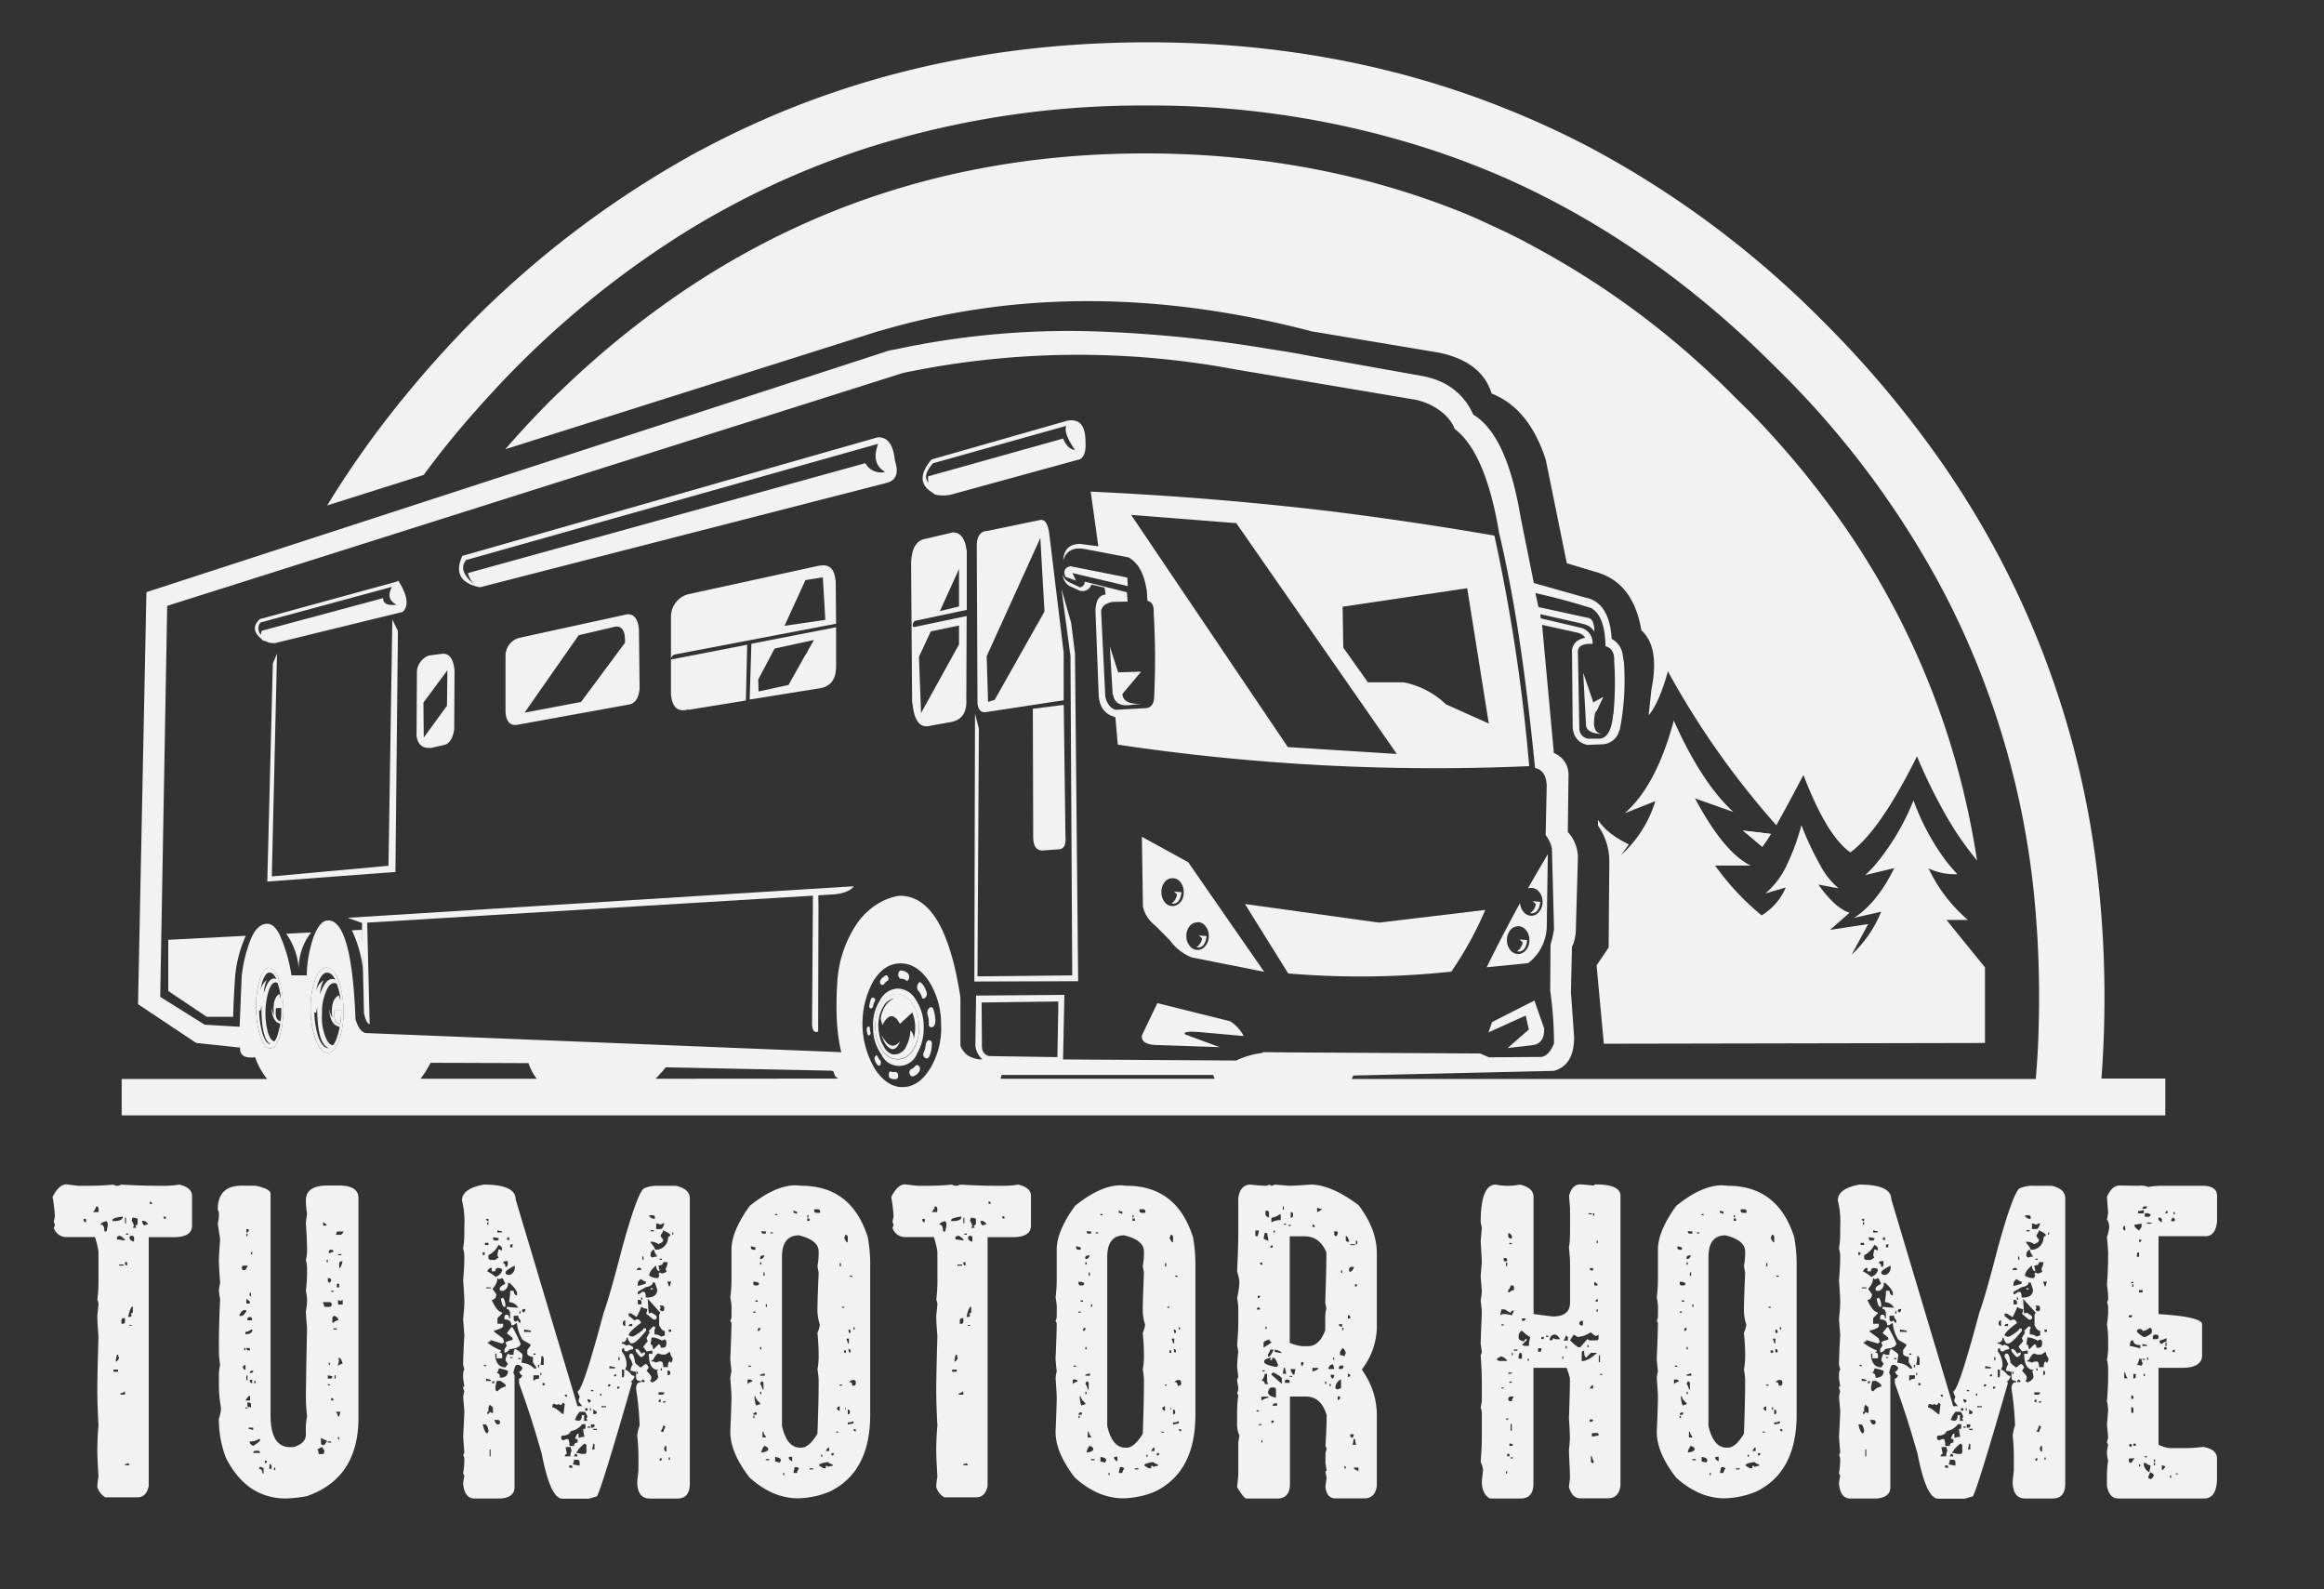 <svg id="Capa_1" data-name="Capa 1" xmlns="http://www.w3.org/2000/svg" viewBox="0 0 500 341.8"><rect x="0" y="0" width="500" height="341.8" fill="#333333" stroke="none"/><defs><style>.cls-1{fill:#f2f2f2;}</style></defs><path class="cls-1" d="M16.76,255.06h2.95c1.33,0,2.87-.08,4.64-.25a1.6,1.6,0,0,0,1.73,0q4.35.25,7.14.25h2.7a19.52,19.52,0,0,0,2.7-.25c1.8.45,2.7,1.26,2.7,2.45v6.37q0,2.49-3.92,2.49H32v53.51c-.33,1.63-1.15,2.45-2.44,2.45H22.67a3.85,3.85,0,0,1-1.73-2.19,12.46,12.46,0,0,1,.25-2.24c-.17-2.81-.25-4.61-.25-5.4,0-2,.08-3.87.25-5.62-.17-3-.25-5.58-.25-7.63s.08-5.9.25-11.53c-.17-2-.25-3.44-.25-4.43l.25-2.45a2.12,2.12,0,0,0-.25-1,31.1,31.1,0,0,0,.25-3.46v-6.88a19.44,19.44,0,0,0-.76-3.16H14.56a2.85,2.85,0,0,1-3-2l.25-.51a1.65,1.65,0,0,0-.25-.72l.25-1.22a34.94,34.94,0,0,0-.5-4.18c.92-1.8,1.91-2.7,3-2.7ZM18,262.19v.22a.47.47,0,0,0,.51.5v-.72Zm2.7-2.7a2.53,2.53,0,0,1-.71,1.23h1.22V260C21.19,259.65,21,259.49,20.68,259.49Zm1,3.93c.51,0,.76.49.76,1.48h.47l.25-1.27v-.47l-.25-.5C22.06,262.88,21.65,263.14,21.65,263.42Zm2.49-.76h.21c1.19,0,1.85-.24,2-.72v-.25c-1.47.19-2.2.43-2.2.72Zm.21,31.95v.46h1v-.46Zm.76-3.21-.25,1.22v.26c.23,0,.47-.26.72-.76a2.28,2.28,0,0,1-.21-.72Zm0-24.82,1.73.26c0-.26-.33-.58-1-1h-.25c-.31.05-.47.21-.47.46Zm.47,5.41v.25h1V272Zm.25,28h1v-.76a1.85,1.85,0,0,1-1,.51Zm.25-15.24h.26a.44.44,0,0,0,.5-.5v-.72h-.25c-.34.06-.51.21-.51.46Zm.76-22.83v1.22h.22v-1.22Zm0,9.58v.21c0,.34.19.51.47.51v-.72Zm0,43.68h1l-.26-.46a2.21,2.21,0,0,1-.72.21Zm.22-49.84v.25h.5v-.25Zm.76,17.94c.3,0,.46-.17.46-.51-.14,0-.21-.09-.21-.25a.41.41,0,0,0,.46-.47v-1c-.36,0-.69.73-1,2.2Zm0-17c0,.25.23.51.71.76h.26v-.76c0-.31-.17-.46-.51-.46S27.82,266.08,27.82,266.33Zm0,18.7v.21h.46V285Zm.71-23.09a1.65,1.65,0,0,0-.25.72,2.87,2.87,0,0,1,.51,1.22.23.23,0,0,0-.26.26h.76l-.25-.51c.34,0,.51-.16.51-.47v-1Zm2,.72v.25c.17.48.32.72.46.72a2.66,2.66,0,0,1,.76-.21c0-.26-.25-.51-.76-.76ZM32.25,259h.46c0-.34-.15-.51-.46-.51Zm2.91,2.7c0,.34.2.5.51.5v-.5Z"/><path class="cls-1" d="M55,255.06c2.14.45,3.21,1,3.21,1.73V304.4c0,4.58,1.39,6.88,4.18,6.88h.72c1.79-.51,2.7-1.41,2.7-2.7v-.47a14.18,14.18,0,0,1,.25-3.46c-.17-1.63-.25-2.85-.25-3.67q0-3.59.25-15.24c-.17-2.05-.25-3.27-.25-3.67a13.67,13.67,0,0,0,.25-2.45,13,13,0,0,0-.25-2,33.44,33.44,0,0,0,.25-4.18V273a8.28,8.28,0,0,0-.25-2,7.78,7.78,0,0,0,.25-2c0-1.57-.09-3.53-.25-5.87,0-.14.08-.8.25-2a20,20,0,0,1-.25-2.95q0-3.17,4.68-3.17h2.45c2.78,0,4.18.9,4.18,2.7v47.4Q77.07,318,66,321.83a29.15,29.15,0,0,1-4.43.5q-8.56,0-13-8.82a23.37,23.37,0,0,1-1.48-8.35,8,8,0,0,0,.47-2.24c-.15-.81-.26-1.63-.34-2.45A22.21,22.21,0,0,1,47.1,298v-1.73a10.53,10.53,0,0,1,.26-2.7,19.53,19.53,0,0,1-.26-3.16V289c0-2.78.09-6,.26-9.58a11.38,11.38,0,0,1-.26-2c0-.09.09-.58.26-1.48-.17-2.19-.26-3.83-.26-4.9,0-.67.09-2.15.26-4.43l-.51-3.42a7.41,7.41,0,0,0,.25-2,2,2,0,0,0-.25-1q0-5.15,5.15-5.15Zm-3.42,28H52c.25,0,.57-.32,1-1v-.25H52.5c-.25,0-.57.32-1,1Zm.47-10.3a.48.48,0,0,0,.5.47c.26,0,.5-.32.72-1H52.5C52.17,272.3,52,272.46,52,272.74Zm.25,21.36q0,.51.51.51v-1Q52.25,293.68,52.25,294.1Zm.25-4.18v.51h.26v-.51Zm.26-2.95q1.26,0,1.47-.72V286H54a2,2,0,0,1-1.22.5Zm1,14.26v-1c-.28,0-.61.34-1,1Zm-1,1.48v.21h.46v-.21ZM53,264.39v.72c.34,0,.5-.16.5-.47v-.25Zm0,1v.51h.25v-.51Zm0,15h.76v-.25c0-.23-.26-.47-.76-.72Zm0,9.58c0,.34.19.51.5.51h.26v-.51Zm0,5.91v1h.25v-1ZM53.22,284h1v-.21a.44.44,0,0,0-.5-.5c-.34.05-.51.22-.51.5Zm0,17.69v.5q0,.51.51.51H54v-.51a.45.45,0,0,0-.51-.5Zm.25,5.4v.25l1,.25v-.5Zm.26-29v.71H54v-.71ZM54,295.32c.31,0,.47-.17.47-.5h-.22c-.33.05-.5.22-.5.5Zm-.25,1.48v.25a.48.48,0,0,0,.5.47v-.72Zm0,13.51c0,.22.24.46.72.71,1-.64,1.47-1,1.47-1.22v-.25h-.25a3.38,3.38,0,0,1-1.94.5Zm.25-41v.51h.25v-.51Zm1.94,43.22a.4.4,0,0,0-.46-.46H55c-.34,0-.5.21-.5.46ZM54.7,297.05v.47H55v-.47Zm1,18.91c.51,0,.76.32.76,1h.25v-1.22a2,2,0,0,1-.76-.26Zm1.27-1.73v.51c.3,0,.46-.17.46-.51Zm1,1.73h.46v-.51c0-.33-.15-.5-.46-.5Zm1-.25v.5h.25v-.5Zm9.32-3.93a2,2,0,0,1,.26,1h.71a.45.45,0,0,0,.51-.5V312l-.51-.76Zm.76-2.44v1c0,.33.19.5.47.5s.5-.25.76-.76v-.25a2.15,2.15,0,0,1-1-.46Zm.47-45.71h.76c0-.23-.26-.47-.76-.72Zm0,16.46v.25a1.67,1.67,0,0,1,.25.76h1a.51.51,0,1,0,0-1Zm.76-9.08v.51h.25V271Zm.25,3.93v.51c.06.31.21.46.46.46l.26-.46a.45.45,0,0,0-.51-.51Zm0,20.89v.72h.46a.45.45,0,0,0,.51-.51Zm0,1.94V298h.46v-.25Zm0,12.28v.26h.72v-.26Zm.21-40.51h.25a1.56,1.56,0,0,1,.76-.26c0-.31-.16-.46-.5-.46s-.51.21-.51.46Zm0,23.59v.46h.25v-.46Zm.51-15.49v.25h.5v-.25Zm0,23.59h.5a.44.44,0,0,0-.5-.5Zm.25-16.71h.25a1.55,1.55,0,0,1,1-.51v-.21c0-.25-.26-.5-.76-.76a.5.5,0,0,0-.47.51Zm.25,1.22V286h.72v-.26Zm.22,10.09v.72h.25v-.72Zm.5-30.93a1.44,1.44,0,0,1-.25.71h1c.23,0,.47-.24.72-.71Zm-.25,38.78a1.68,1.68,0,0,1,.51,1h.25l.25-1Zm.25-27.52v.76h.51v-.76Zm.26-6.37V270h.71v-.25Zm0,9.83v1h1v-1l-.47.22Zm0,12.5a.22.22,0,0,0,.25.25l-.25,1.22v.26a1.53,1.53,0,0,1,1-.51c-.23-.82-.47-1.22-.72-1.22Zm0,17v.47h.25v-.47Zm.25-36.34q.38,0,.72-1.47h-.26c-.31.05-.46.21-.46.46Z"/><path class="cls-1" d="M104.12,254.81q6.82,0,6.83,3.21l13.3,44.44h1l-.76-1a2,2,0,0,1,.25-1,3,3,0,0,1-.46-1.22q1.09,0,5.61-16.92,1.23-3.3,4-14,3.54-12.78,4.89-12.78a6.58,6.58,0,0,1,2.7-.47h3.93c2,.45,3,1.35,3,2.7v61.37c0,2.13-.9,3.2-2.7,3.2h-5.91q-2.7,0-2.7-3.67l.26-2.45v-2.95a41.53,41.53,0,0,0-.26-4.43,8.94,8.94,0,0,1,.51-2.2,64.79,64.79,0,0,0-.76-7.89c0-.95.34-1.43,1-1.43v-.26c-.67,0-1-.25-1-.76v-1.22l-1.22-.25c.16-.82.33-1.23.5-1.23a4.65,4.65,0,0,0-.76-1.68v-.26c0-.34.2-.5.51-.5s.59.66.76,2a6.3,6.3,0,0,0,1.22,1l1-.76c.23,0,.47.25.72.76l-.46.72a6.82,6.82,0,0,1,1,1.22v.51l-.26.5.51.26c.82-.4,1.22-.82,1.22-1.27l-.25-1.22c.17,0,.25-.07.25-.21-1.32,0-2-1.16-2-3.46h.76v-.72l-1.22.21-.76-1,1-1.23a1.44,1.44,0,0,1-.25-.71l.71-1.23a.22.22,0,0,1-.25-.25l1-1,.47.25-.25.51v1a2.2,2.2,0,0,1,1.47.5,2.09,2.09,0,0,1,.76-.25v-1c-.42,0-.83-.41-1.22-1.22v-2.24l.25-.46-2.7-3v.25l.21,2.92.51-.21c.81.42,1.22.74,1.22,1a.44.44,0,0,1-.5.5h-.22L139,282.54a1.85,1.85,0,0,0,.25-1,2.3,2.3,0,0,1-1.27-.47,16.55,16.55,0,0,1-1,2.2l-1.22-.76h-.51v.5l1.27,1,.46-.21h.26c.22,0,.46.24.71.72q-2.66,1.94-2.7,2.7l.51.25h.51c1.46-.87,2.19-1.45,2.19-1.73H139v.51c-1.47,1.8-2.45,2.7-3,2.7-.34,0-.5-.08-.5-.25a1.79,1.79,0,0,1-.47-1h-.25a.86.86,0,0,1-1,1V289a1.79,1.79,0,0,1,1,.47l.46-.22q1,.35,1,.72v.25a2,2,0,0,0-1.23.47h-.25q-.51,0-.51-.72a.49.49,0,0,0-.46.51v.21a4.58,4.58,0,0,1,1,3.21,1.7,1.7,0,0,0-.26.76c.34,0,.83.4,1.48,1.22q.51,0,.51.21c-.25.68-.51,1-.76,1,0,.17.08.26.25.26q-6.66,23.13-7.59,24.52l-1.73.5H121q-2.58,0-4.43-9.58c-.82-2.89-1.63-5.6-2.45-8.12s-1.63-4.89-2.45-7.11v-1q.35,0,.72-.72c-.22,0-.46-.25-.72-.76q.35,0,.72-.72c0-.25-.24-.5-.72-.76h-.5c-.26,0-.5.58-.72,1.73l.25.51v24.06c0,1.46-1,2.28-2.95,2.44h-5.66c-1.43,0-2.25-1.07-2.45-3.2v-.21l.26-1.48-.26-.51a19,19,0,0,0,.26-2.7V314a2,2,0,0,0-.26-1l.26-.51-.26-3.42c.17-3,.26-4.86.26-5.65l-.26-3,.26-1.22a1.47,1.47,0,0,1-.26-.72c0-.17.09-.25.26-.25l-.26-1.73v-.72a2.23,2.23,0,0,1,.26-1.22l-.26-1q0-1.56.26-6.37l-.26-3.42c.17-1.63.26-2.87.26-3.71s-.09-2.39-.26-4.64c.17-1.86.26-3.58.26-5.15a6.85,6.85,0,0,0-.26-1.73,19.87,19.87,0,0,0,.26-3.21v-1.48a19,19,0,0,0-.51-5.65Q99.43,255.65,104.12,254.81Zm-.26,14.47V270c.31,0,.47-.16.47-.5Zm0,37.1c.29,1.3.61,1.94,1,1.94l.26-.46c-.17-1-.43-1.48-.76-1.48Zm.26-12.79v.26h.46v-.26Zm.21-26.25v.47h.76v-.47Zm.25-5.15a.5.5,0,0,0,.51.47v-.47Zm0,14.73v.21h1v-.21Zm0,19.63v.5h1v-.25Zm.25-33.64v.51h.26v-.51Zm0,10.55c1.16.65,1.73,1.06,1.73,1.23,1-.4,1.48-1,1.48-1.69a2,2,0,0,0-.76-.26.64.64,0,0,0-.72.72h-.76v-.72h-.25Q105.22,272.74,104.83,273.46Zm2.2,1.48a3.36,3.36,0,0,1-1,2.19v.26c.5.56.76,1,.76,1.22-.17.68-.51,1-1,1,.76,1.72,1.51,2.62,2.24,2.71v.21l-1,1v1.22h1.22v.47c0,.33-.65.67-1.94,1v.25l1.94,1.44a1.53,1.53,0,0,0,.26.76L108,289l-2.49-.76q0,.51-.72.51a11.48,11.48,0,0,0,3,1.73v.21a.22.22,0,0,0-.25.25c.33.06.5.23.5.51v.72h-1.22v-1h-.26v.5c.17,1.63.9,2.45,2.2,2.45l.51-.76-.51-.72a2.94,2.94,0,0,1,.51-1.47l.46.25h.76c0-.82.15-1.23.46-1.23,1,.65,1.48,1.06,1.48,1.23l-.21,1.48v.25a3.92,3.92,0,0,1,2.7,1.22h.46v-.25l-.71-1v-1.22c-.82-.14-1.23-.4-1.23-.76v-.72l.72-1v-.22l-1.73-1a8.23,8.23,0,0,1-1.22-3.67l-.72.51H110q0-1.23-1.47-1.23v-.5c0-.34.19-.51.5-.51s.51.25.51.76h.21v-.76c0-.82-.24-1.22-.72-1.22v-.47l2.45.21a2.19,2.19,0,0,0-1.94-1.22l.21-1.69v-.76h.76c.08.65.32,1,.72,1v-.72a5.92,5.92,0,0,0-1.69-2h-.25a1.63,1.63,0,0,1-1,1.73H108a.44.44,0,0,1-.5-.51c.08-.33.49-.66,1.22-1-.34-.81-.58-1.22-.72-1.22a1.91,1.91,0,0,1-.76.25A.22.22,0,0,0,107,274.94Zm-1.69,27.26a1.65,1.65,0,0,0-.25.72v.76h-.26v.46c.34,0,.51-.15.51-.46l.46.25h.26v-1Q106.06,302.59,105.34,302.2Zm-.25-31.69c0,.34.18.5.46.5h1l.72-.5L107,270l.25-1.22h.26l.5.21v-.46c0-.26-.25-.51-.76-.76a4.78,4.78,0,0,1-2.19,2.23Zm.25,41.27v1.48h.21v-1.48Zm1-14.26v-.47c-.34.06-.51.22-.51.47Zm-.25-31.4v.21c0,.34.19.51.5.51h.26c.31,0,.46-.17.46-.51Zm.25,39.29c.25.65.49,1,.72,1a.45.45,0,0,0,.51-.51c0-.3-.17-.46-.51-.46Zm.51-8.36-.26,1.23v.46c0,.34.19.51.47.51a2.92,2.92,0,0,1,1.73-1V298c0-.22-.41-.54-1.22-1Zm.46-2.7a1.7,1.7,0,0,1-.46,1c.48,0,.72.33.72,1,1.15,0,1.73-.49,1.73-1.47A6.69,6.69,0,0,0,107.28,294.35ZM107,264.64v.47h1v-.21Zm1.22,14.48a2.94,2.94,0,0,1,.51,1.47v.51h-.25c-.26,0-.5-.58-.72-1.73Zm0-7.39c.34,0,.51.26.51.76a.45.45,0,0,0,.51-.5v-.72h-.51C108.42,271.32,108.25,271.48,108.25,271.73ZM110,285.49h.26A32.91,32.91,0,0,1,112,289c0,.65-.82,1.06-2.45,1.22,0,.23-.25.47-.76.72h-.25v-.72l.5-.75a1.51,1.51,0,0,1-.25-.72,3.91,3.91,0,0,1,1.48-.51v-.46l-1.23-1Zm-1.22-11.77a.47.47,0,0,0,.51.5h.46a1.69,1.69,0,0,0,1-1.73v-.25C109.42,272.91,108.76,273.41,108.76,273.72Zm.76-6.88v-.72c-.34.06-.51.21-.51.46Zm.21,1.47h.51v-.71c-.34,0-.51.21-.51.46Zm0,23.6v.21h.51v-.21Zm.76-8.87v.76c.06.31.21.47.46.47l.51-.26q0,.51.51.51V284a1.53,1.53,0,0,1-.51-1Zm1,9.08v.25H112v-.25Zm.25-10.05v.47H112v-.47Zm1,.26.26-.51v-.25h-.26a.47.47,0,0,0-.46.5Zm0,4.17h1.48v-.25a12.83,12.83,0,0,0-1.48-.25Zm2,4.65v.25h.46v-.25Zm0,4.68v1.22a1.77,1.77,0,0,1,1.22-.5v-.72Zm1-2.24v.51h.25v-.51Zm.72-1.94a8,8,0,0,1-.07,1c0,.33-.09.64-.15.95h.72v-1.47C116.86,291.81,116.69,291.65,116.36,291.65Zm-.22,3.67v.51h.22v-.51Zm.47,2.2v.5a.44.44,0,0,0,.5-.5ZM121,301.7a.45.45,0,0,1-.51.5c-.14,0-.21-.08-.21-.25l-.5.25a1.7,1.7,0,0,0-.76-.25l-.21.51v.25c.39,0,1.12.48,2.19,1.43h.25l.26-2.19Zm-.25,7.64a.47.47,0,0,0,.5.46,1.87,1.87,0,0,1,1-.25,2.86,2.86,0,0,1,.26,1.47h1c0-.47.25-.71.76-.71v-.76q-.51,0-.51-.21.38-1,.72-1v1a2.47,2.47,0,0,1,1.26-.26l-.25-1.22v-.51h.47v-1h-.72a3.63,3.63,0,0,1-2.45,1.48c-.23.65-.88,1-2,1Zm.76-9.33c0,.31.21.46.46.46V300Zm.21,11.27v.25l.25,1.22a.49.49,0,0,0-.46.51h1.22A2.25,2.25,0,0,1,123,312a1.91,1.91,0,0,1-.25-.76Zm.76,3.92v.51h.71c0-.34-.15-.51-.46-.51Zm1-1.22a1.85,1.85,0,0,1-.26,1l1.23.25h.25v-.72c0-.33-.15-.5-.46-.5Zm0-.72h.76a.45.45,0,0,0-.51-.51Zm1.22-9.58a6.12,6.12,0,0,0-1,1.73,2.28,2.28,0,0,0,.72.21c.51,0,.76-.41.76-1.22h.5v1.22h.72l-.25-.46c0-.17.08-.26.25-.26-.22-.81-.46-1.22-.72-1.22Zm1,6.88c-1,.84-1.47,1.41-1.47,1.69-.17,0-.26.08-.26.25l1.23.25h.5c.31,0,.47-.17.47-.5V311A.41.41,0,0,0,125.72,310.56Zm.22-7.64v.51h.5v-.51Zm.5-1.94v.25a.5.5,0,0,0,.51.47l.21-.47-.46-.25Zm0,5.87v.25H127v-.25Zm.51-3.93v.51h.21v-.51Zm.21-3.92v.25h.51V299Zm0,7.38v.72h.25c.34,0,.51-.16.51-.47v-.25Zm.51,4.18-.26,1.22h.51v-1.22Zm0-7.39v1h.25c.34,0,.51-.15.51-.46Zm0,4.18v.25h.76v-.25Zm1.47-7.59v.46h.26v-.46Zm.26,2.7v.25h1v-.25Zm1.47-4.69v.51c.31,0,.47-.17.47-.51Zm.26-3.92v.5h1.22v-.25Zm1.43,2.19v-.46c-.31.05-.46.21-.46.46Zm.25,2.24v.46c.34,0,.51-.15.51-.46Zm.26-6.37v.71h.25v-.71Zm.76,2.7v1.68a.4.4,0,0,0,.46-.46v-1.22Zm.21-9.84a.48.48,0,0,0,.5.47V284c-.33.06-.5.23-.5.51Zm2,.47v-.47h-.25c-.34.06-.51.21-.51.47Zm.72,4.93H137c.26,0,.58.33,1,1l.51-.26h.25v.26c0,.22-.25.47-.76.76-.19,0-.6-.43-1.22-1.27Zm1.22-17a.41.41,0,0,0-.46-.47c-.34.06-.51.22-.51.47Zm-1,21.86v.51h.26v-.51Zm.26-18.4,1.73-.51v-.46a1.87,1.87,0,0,1-1-.51c-.22,0-.46.24-.71.72Zm3.2-.76c0,.51-.49.84-1.47,1l-1.73,1v.51h.25l.72-.51h.25q.51,0,.51,1.23h.25c1.46,0,2.19-.58,2.19-1.73l-.5-1.48Zm-3.2,3.71v1H138v-.5a.41.41,0,0,0-.46-.47Zm.71-.5v.5h.26v-.5Zm0,18.19h.76a.45.45,0,0,0-.5-.51Zm.26-27V271h.25v-.71Zm1.47-8.87c0,.23.26.48.76.76h.47v-.25c0-.34-.16-.51-.47-.51Zm3,10.09c0,.48-.33.72-1,.72l.25,1.22c-.45,0-.7-.41-.76-1.22-1,.81-1.48,1.55-1.48,2.19a3.28,3.28,0,0,0,2,.51,1.65,1.65,0,0,1,.25-.72.22.22,0,0,1-.25-.25.22.22,0,0,0,.25-.25l.47.25c.64-.14,1-.31,1-.51l-.21-.46a3.28,3.28,0,0,0,.46-1.48Zm0-6.88a1.53,1.53,0,0,1-.51,1v.26c0,.11.17.35.51.71v.26c0,.25-.33.5-1,.76a3,3,0,0,0-1.48-.51H140v.25a5,5,0,0,1,1,1.48,2.62,2.62,0,0,0,2.7-2.24c0-.48.17-.71.51-.71v-.26C144.13,265.39,143.63,265.06,142.65,264.64Zm-2.7,0v.26h.72v-.26Zm0,5.4a.48.48,0,0,0,.5.47,2.54,2.54,0,0,1,1-.21,2.71,2.71,0,0,1-.75-1.48q-.34,0-.72.72Zm0,7.09h.5v.26H140Zm0,12.07c.33,0,.5.33.5,1h.22l1-1c.31,0,.46.24.46.72h.51c.48,0,.72-.32.72-1s-.3-.76-.47-.76l-.5.25a4.36,4.36,0,0,0-2.2-.71Zm3.21,2.2h-.51a1.92,1.92,0,0,1-1-.25c-.26,0-.66.49-1.23,1.47h-.25v.26a2,2,0,0,1,1,.25,1.85,1.85,0,0,1,1-.25c.34,0,.51.4.51,1.22h1c0-.82.17-1.22.51-1.22a.22.22,0,0,0,.25.25l.25-.51v-.5a1.81,1.81,0,0,1-.5-1.23h-.26Zm-2-27h1c.28,0,.54-.41.76-1.23h-.25a1.7,1.7,0,0,1-.72.26,2,2,0,0,0-.76-.26Zm.51,35.11V300h.72a.45.45,0,0,0,.5-.51Zm.46,2.2V301c-.31.06-.46.21-.46.46Zm-.21-30.94V271h.47v-.25Zm0,10.09.21.46-.21.51.47.25a.44.44,0,0,0,.5-.5v-.26c0-.31-.17-.46-.5-.46Zm0,32.87v.51c.31,0,.47-.17.47-.51Zm.21-19.37v.47h.26v-.47Zm.51,12.28a2,2,0,0,1-.51,1.23l.51.25.51-1.26Zm0-5.19v.26h.51v-.26Zm.25,10.34c.06.31.21.47.47.47V311a.5.5,0,0,0-.47.51Zm.72-36.08v.21a1.91,1.91,0,0,1,.25.76h.26l.25-1Zm0,20.13a.51.51,0,1,0,0-1Zm.25-9.83v.5h.51V286Zm0,27.51V314h.26v-.47Zm.76-48.4v.5h.21v-.5Z"/><path class="cls-1" d="M172.4,255.06q10.82,0,14.31,11.1a33,33,0,0,1,.51,6.16v32q0,12.27-8.66,16.5a18.53,18.53,0,0,1-6.87,1.47q-5.44,0-10.39-4.43-4.17-5.36-4.18-9.87.25-6.25.26-7.39c0-.53-.09-1.93-.26-4.18a14.21,14.21,0,0,1,.26-1.47c-.17-1.47-.26-2.37-.26-2.7q.25-6,.26-7.64l-.26-.51a1.85,1.85,0,0,0,.26-1v-1a11,11,0,0,0-.26-3,32,32,0,0,0,.26-3.67v-6.67q0-3.92,3.92-9.37,5.49-4.42,9.88-4.43Zm-11.56,41.66v1a1.53,1.53,0,0,1,1-.51c0-.31-.17-.46-.51-.46Zm.21-3V294h.51v-.21Zm.51-25.66v.26a.46.46,0,0,0,.5.5h.47v-.5Zm.5,7.64V276c0,.34.19.51.47.51h.25a.45.45,0,0,0,.51-.51l-.51-.25Zm0,6.42v.25h.47v-.25Zm.72,22.2v-.51h-.25c-.31.06-.47.22-.47.51Zm-.72.25v.46h.26v-.46Zm.26-4.22v.25c.14,1.16.29,1.73.46,1.73a1.91,1.91,0,0,1,.76-.25v-.25c-.68-.6-1-1.09-1-1.48Zm.21-20.68V280h.5v-.25Zm.5,6.62c.34,0,.51-.15.51-.46v-.25c-.34.05-.51.22-.51.5Zm.51-15.48h.25c.23,0,.47-.26.72-.76h-.46c-.34.05-.51.22-.51.5Zm0,.71v.51h.25v-.51Zm0,18.24v.5h.25v-.5Zm0,6.16h1v-.47h-.25a2.28,2.28,0,0,1-.72.21Zm0,1.73a2.87,2.87,0,0,1,.51,1.22h.21v-1.22c0-.34-.16-.51-.47-.51Zm0,1.73v.5h.25v-.5Zm.25-34.52c0,.33.19.5.47.5h.5v-.5Zm.72,46.08a3,3,0,0,0-.72,1.48h.26c.81-.14,1.22-.38,1.22-.72S165,311.29,164.51,311Zm-.46-3v1.26h.71V309a1.89,1.89,0,0,1-.5-1Zm.21-34.23v.72h.25v-.72Zm.5,6.88v.51H165v-.51Zm0,33.26v.25h.76v-.25Zm1-48.79v.25h.5v-.25Zm1-3.93v.26h.46v-.26Zm0,53.22,1,.26.25-.51c0-.34-.41-.58-1.22-.72Zm1.48-7.64q1.05,4.69,3.92,4.69h.25q1.65,0,3.46-3c.17-4.55.26-8.34.26-11.35a13.38,13.38,0,0,0-.26-2.45,15,15,0,0,0,.26-3v-.25c0-1.3-.09-2.86-.26-4.69a5,5,0,0,0,.51-1.73,10.38,10.38,0,0,1-.51-2.95q0-2.24.26-8.15c0-.08-.09-.58-.26-1.48a15,15,0,0,0,.26-2.95v-.21q0-2.42-4.22-3.46-3.68,0-3.67,4.68Zm.25,10.13v.47h.25v-.47Zm1.22-3.46v.25q0,.34.72.72v-1Zm1-52.5a1.91,1.91,0,0,1,.76.25v-.5a2,2,0,0,1-.76-.26Zm.26,54.7-.26,1.26h.76a1.77,1.77,0,0,1,.47-1l-.47-.25Zm2.7-54.19v.46h.25v-.46Zm0,.71v.51h.5v-.51Zm.5,53.73v.25h.76v-.25Zm1-55.71v.25q0,.51.51.51h.76v-.25a.45.45,0,0,0-.51-.51Zm2,55.71h.5v-.51h.26c.14,0,.21.09.21.26a1.92,1.92,0,0,1,1-.26V315a1.85,1.85,0,0,1-1-.51c-1.3.17-1.94.42-1.94.76Zm-.51-3v.51h.25V313Zm1.73-.71v-.76c-.22,0-.46.25-.72.76Zm.51.46v.51a.44.44,0,0,0,.5-.51Zm1-4.68v.25h.5V308Zm.25-4.9a.5.5,0,0,0,.51.47v-1Q180,302.71,180,303.13Zm.51-31.31v.71h.25v-.71Zm0,26.12v.25h.5v-.25Zm.5-16.75v.25h.47v-.25Zm.72-15.54a1.44,1.44,0,0,1-.25.72c.25.68.51,1,.76,1v-1.23A.45.45,0,0,0,181.77,265.65Zm-.25,24.9V291H182v-.47Zm.25,12.33v.46H182v-.46Zm.26-14.82v.26a1.8,1.8,0,0,1,.25.76h.25v-1Zm.25,16.3c.31,0,.46-.17.46-.51s-.15-.51-.46-.51Zm0,2.19,1.22-.25v-.47a2.54,2.54,0,0,1-1.22.26Zm.25-19.71H183v-.25a.42.42,0,0,0-.47-.47Zm0,4.18H183v-.21c0-.34-.16-.51-.47-.51Zm.21-16.5v.25h.51v-.25Zm0,22.91c.34,0,.51.26.51.76h.25a.45.45,0,0,0,.51-.5v-.26c0-.3-.17-.46-.51-.46h-.25C182.91,297,182.74,297.18,182.74,297.43Zm.76-11.81v.5h.26v-.5Zm0,21.94a.5.5,0,0,0,.51.47v-.47Z"/><path class="cls-1" d="M197.22,255.06h2.95c1.32,0,2.87-.08,4.64-.25a1.91,1.91,0,0,0,.76.25,2,2,0,0,0,1-.25q4.35.25,7.14.25h2.7a19.65,19.65,0,0,0,2.7-.25c1.8.45,2.7,1.26,2.7,2.45v6.37q0,2.49-3.93,2.49h-5.4v53.51c-.34,1.63-1.15,2.45-2.45,2.45h-6.87a3.81,3.81,0,0,1-1.73-2.19,12.46,12.46,0,0,1,.25-2.24c-.17-2.81-.25-4.61-.25-5.4,0-2,.08-3.87.25-5.62-.17-3-.25-5.58-.25-7.63s.08-5.9.25-11.53c-.17-2-.25-3.44-.25-4.43l.25-2.45a2.12,2.12,0,0,0-.25-1,31.1,31.1,0,0,0,.25-3.46v-6.88a19.44,19.44,0,0,0-.76-3.16H195a2.85,2.85,0,0,1-3-2l.25-.51a1.65,1.65,0,0,0-.25-.72l.25-1.22a33.57,33.57,0,0,0-.51-4.18c.93-1.8,1.92-2.7,3-2.7Zm1.22,7.13v.22a.47.47,0,0,0,.51.5v-.72Zm2.7-2.7a2.49,2.49,0,0,1-.72,1.23h1.23V260C201.65,259.65,201.48,259.49,201.14,259.49Zm1,3.93c.51,0,.76.49.76,1.48h.47l.25-1.27v-.47l-.25-.5C202.52,262.88,202.11,263.14,202.11,263.42Zm2.49-.76h.21c1.18,0,1.85-.24,2-.72v-.25c-1.47.19-2.2.43-2.2.72Zm.21,31.95v.46h1v-.46Zm.76-3.21-.25,1.22v.26c.22,0,.47-.26.72-.76a2.28,2.28,0,0,1-.21-.72Zm0-24.82,1.73.26c0-.26-.33-.58-1-1H206c-.31.05-.47.21-.47.46ZM206,272v.25h1V272Zm.25,28h1v-.76a1.85,1.85,0,0,1-1,.51Zm.25-15.24h.26a.44.44,0,0,0,.5-.5v-.72h-.25c-.34.06-.51.21-.51.46Zm.76-22.83v1.22h.21v-1.22Zm0,9.58v.21c0,.34.19.51.47.51v-.72Zm0,43.68h1l-.26-.46a2.28,2.28,0,0,1-.72.21Zm.21-49.84v.25H208v-.25Zm.77,17.94c.3,0,.46-.17.46-.51-.14,0-.21-.09-.21-.25a.41.41,0,0,0,.46-.47v-1c-.36,0-.69.73-1,2.2Zm0-17c0,.25.23.51.71.76h.25v-.76c0-.31-.16-.46-.5-.46S208.28,266.08,208.28,266.33Zm0,18.7v.21h.46V285Zm.71-23.09a1.65,1.65,0,0,0-.25.72,2.82,2.82,0,0,1,.5,1.22.23.23,0,0,0-.25.26h.76l-.25-.51c.34,0,.5-.16.5-.47v-1Zm2,.72v.25c.17.48.33.72.47.72a2.58,2.58,0,0,1,.76-.21c0-.26-.25-.51-.76-.76Zm1.74-3.67h.46c0-.34-.16-.51-.46-.51Zm2.91,2.7c0,.34.19.5.5.5v-.5Z"/><path class="cls-1" d="M242.38,255.06q10.8,0,14.3,11.1a33,33,0,0,1,.51,6.16v32q0,12.27-8.65,16.5a18.58,18.58,0,0,1-6.88,1.47q-5.44,0-10.38-4.43-4.18-5.36-4.18-9.87.26-6.25.25-7.39c0-.53-.08-1.93-.25-4.18a12.84,12.84,0,0,1,.25-1.47c-.17-1.47-.25-2.37-.25-2.7q.26-6,.25-7.64l-.25-.51a1.85,1.85,0,0,0,.25-1v-1a11.14,11.14,0,0,0-.25-3,31.76,31.76,0,0,0,.25-3.67v-6.67q0-3.92,3.93-9.37c3.65-2.95,6.95-4.43,9.87-4.43Zm-11.57,41.66v1a1.56,1.56,0,0,1,1-.51c0-.31-.17-.46-.5-.46Zm.21-3V294h.51v-.21Zm.51-25.66v.26a.47.47,0,0,0,.51.5h.46v-.5Zm.51,7.64V276c0,.34.18.51.46.51h.25a.45.45,0,0,0,.51-.51l-.51-.25Zm0,6.42v.25h.46v-.25Zm.71,22.2v-.51h-.25a.48.48,0,0,0-.46.51Zm-.71.25v.46h.25v-.46Zm.25-4.22v.25c.14,1.16.29,1.73.46,1.73a1.91,1.91,0,0,1,.76-.25v-.25c-.67-.6-1-1.09-1-1.48Zm.21-20.68V280H233v-.25Zm.51,6.62c.33,0,.5-.15.5-.46v-.25c-.33.05-.5.22-.5.5Zm.5-15.48h.26c.22,0,.46-.26.71-.76H234c-.34.05-.51.22-.51.5Zm0,.71v.51h.26v-.51Zm0,18.24v.5h.26v-.5Zm0,6.16h1v-.47h-.25a2.28,2.28,0,0,1-.72.21Zm0,1.73a2.87,2.87,0,0,1,.51,1.22h.21v-1.22c0-.34-.15-.51-.46-.51Zm0,1.73v.5h.26v-.5Zm.26-34.52c0,.33.18.5.46.5h.51v-.5Zm.71,46.08a3,3,0,0,0-.71,1.48H234c.82-.14,1.22-.38,1.22-.72S235,311.29,234.48,311Zm-.46-3v1.26h.72V309a1.85,1.85,0,0,1-.51-1Zm.21-34.23v.72h.25v-.72Zm.51,6.88v.51H235v-.51Zm0,33.26v.25h.76v-.25Zm1-48.79v.25h.5v-.25Zm1-3.93v.26h.47v-.26Zm0,53.22,1,.26.26-.51q0-.51-1.23-.72Zm1.48-7.64q1.05,4.69,3.92,4.69h.26c1.09,0,2.25-1,3.46-3,.17-4.55.25-8.34.25-11.35a13.3,13.3,0,0,0-.25-2.45,15.1,15.1,0,0,0,.25-3v-.25c0-1.3-.08-2.86-.25-4.69a5.21,5.21,0,0,0,.5-1.73,10.69,10.69,0,0,1-.5-2.95q0-2.24.25-8.15c0-.08-.08-.58-.25-1.48a15,15,0,0,0,.25-2.95v-.21q0-2.42-4.22-3.46-3.68,0-3.67,4.68Zm.25,10.13v.47h.25v-.47Zm1.23-3.46v.25c0,.23.23.47.71.72v-1Zm1-52.5a2,2,0,0,1,.76.25v-.5a1.92,1.92,0,0,1-.76-.26Zm.25,54.7-.25,1.26h.76a1.74,1.74,0,0,1,.46-1l-.46-.25Zm2.7-54.19v.46h.25v-.46Zm0,.71v.51h.51v-.51Zm.51,53.73v.25h.76v-.25Zm1-55.71v.25c0,.34.19.51.5.51h.76v-.25a.45.45,0,0,0-.5-.51Zm2,55.71h.51v-.51h.25c.14,0,.21.09.21.26a1.92,1.92,0,0,1,1-.26V315a1.85,1.85,0,0,1-1-.51c-1.29.17-1.94.42-1.94.76Zm-.51-3v.51h.26V313Zm1.73-.71v-.76c-.22,0-.46.25-.71.76Zm.51.46v.51a.45.45,0,0,0,.51-.51Zm1-4.68v.25h.51V308Zm.25-4.9a.5.5,0,0,0,.51.47v-1Q250,302.71,250,303.13Zm.51-31.31v.71h.25v-.71Zm0,26.12v.25H251v-.25Zm.51-16.75v.25h.46v-.25Zm.72-15.54a1.47,1.47,0,0,1-.26.72c.26.68.51,1,.76,1v-1.23A.45.45,0,0,0,251.75,265.65Zm-.26,24.9V291H252v-.47Zm.26,12.33v.46H252v-.46Zm.25-14.82v.26a1.67,1.67,0,0,1,.25.76h.25v-1Zm.25,16.3c.31,0,.47-.17.47-.51s-.16-.51-.47-.51Zm0,2.19,1.23-.25v-.47a2.55,2.55,0,0,1-1.23.26Zm.25-19.71H253v-.25a.42.42,0,0,0-.47-.47Zm0,4.18H253v-.21c0-.34-.16-.51-.47-.51Zm.22-16.5v.25h.5v-.25Zm0,22.91c.33,0,.5.26.5.76h.26a.44.44,0,0,0,.5-.5v-.26c0-.3-.17-.46-.5-.46h-.26C252.89,297,252.72,297.18,252.72,297.43Zm.76-11.81v.5h.25v-.5Zm0,21.94a.48.48,0,0,0,.5.47v-.47Z"/><path class="cls-1" d="M269.09,254.81a29,29,0,0,0,3.46.25l.51-.25.46.25a1.91,1.91,0,0,0,.76-.25l3,.25c.87,0,2.43-.08,4.68-.25q4.43,0,10.34,4.43,3.93,5.19,3.92,10.34v15.07a15.25,15.25,0,0,1-3.16,9.83v.25a16.49,16.49,0,0,1,3.16,9.88v15q-.37,2.7-2.7,2.7h-6.16c-1.29,0-2-.81-2.19-2.44,0-.17.08-.83.25-2l-.25-1.22a.22.22,0,0,1,.25-.25l-.25-1.73V313a2.54,2.54,0,0,1,.25-1.22,1.91,1.91,0,0,0-.25-.76q.25-4.1.25-6.37v-.25q-1.19-4-4.47-4h-3.42v18.74c0,2.13-.92,3.2-2.74,3.2h-6.63c-.37,0-1-.81-2-2.44l.25-2.49v-7.14l.25-1.47a5.74,5.74,0,0,1-.5-2.7V303.6a30,30,0,0,1,.25-3.47l-.25-.46a2.5,2.5,0,0,0,.25-1.22l-.25-1.48a1.67,1.67,0,0,1,.25-.76l-.25-2.24a28.68,28.68,0,0,1,.25-3.16l-.25-1.48c.16-1.8.25-3.45.25-4.94v-2.95a13.45,13.45,0,0,0-.25-2.24,19.48,19.48,0,0,0,.5-3.46,9.49,9.49,0,0,0-.5-2.19c.16-3.41.25-6.21.25-8.4v-7.39C266.67,255.79,267.57,254.81,269.09,254.81Zm1,9.87v1.23h.51l.25-1.23Zm.25,17h.76c0-.31-.17-.46-.5-.46Zm0,21.69v.26h.51v-.26Zm.26-24.64v.5a.44.44,0,0,0,.5-.5Zm.25,27.6v.25h.51v-.25Zm.25-34.74c0,.34.19.51.47.51v-.51Zm1,23.93a2.49,2.49,0,0,1-.71,1.48.63.63,0,0,1,.71.72h.76l-.25-.51v-1.69Zm-.71,4.9v.76h.21a2.61,2.61,0,0,1,1.26-.51v-.25Zm0,9.37v.5h.21v-.5Zm.21-15V295h.5v-.26Zm.5-29.58-.25,1.22,1,.51v-.51l-.25-1.22Zm-.25,24.65c1.15-.65,1.73-1.06,1.73-1.23-.31,0-.46-.17-.46-.51-.85.23-1.27.48-1.27.76ZM272,293c0,.34.75.66,2.24,1h.25a.41.41,0,0,0,.47-.46c-.4-1-.72-1.48-1-1.48h-.26v.47h-.5l.25-.47h-.25q-1.23.35-1.23.72Zm.26-32.54v.76c0,.23.25.47.76.72v-1a.45.45,0,0,0-.51-.51Zm0,24.9v.51h.25v-.51Zm1,4.94a1.76,1.76,0,0,1-.47,1v.51h.26c.16,0,.49-.49,1-1.48Zm-.47,9.12c0,.56.58,1,1.73,1.22v-1.73c0-.31-.17-.46-.5-.46h-.51C273.27,298.45,273,298.77,272.8,299.42Zm1-31.06v-.51c-.33.06-.5.22-.5.51Zm-.25-5.41a3.6,3.6,0,0,1,2-.5v-1.23h-.26a3.55,3.55,0,0,1-1.73.72Zm2.24,34.74v-1.23c0-.17-.58-.57-1.73-1.22-.34.06-.51.21-.51.46Zm-2.24,7.89v.51a.45.45,0,0,0,.51-.51Zm1.23-3.21v-.5h-.47c-.34.05-.51.22-.51.5ZM274,264.68v.47h.25v-.47Zm.25,26.13,1.23.21h.25c0-.25-.5-.49-1.48-.72ZM276,259.49v.72h.21v-.72Zm.21,34.74-.21,1.26h.72l-.26-1.26Zm0-31v.21h.51v-.21Zm.25,34.22h1v-.25c0-.31-.17-.46-.51-.46s-.51.21-.51.46Zm.77-34v.25h.46v-.25Zm.25,2.49v22.91a9.41,9.41,0,0,0,2.7.72h1.22q2.44,0,3.72-3.42v-2.74a7.6,7.6,0,0,1,.25-1.94l-.25-1.27q.25-7.26.25-10.8-1.44-3.47-4.69-3.46Zm0,30v.25H278V296Zm.21-34c.34,0,.5-.15.5-.46v-.26a.44.44,0,0,0-.5-.5Zm0,32.54v.25c.25.65.5,1,.76,1l.25-1.22Zm2.24-1.48v.76a.44.44,0,0,0,.5-.5V293Zm2.44-29.08h.51a.45.45,0,0,0-.51-.5Zm0,30.31V295c.85-.2,1.27-.45,1.27-.76Zm1-33.51c.64-.26,1-.49,1-.72a1.82,1.82,0,0,1-1-.25Zm1.73,36.46v.51h.25v-.51Zm.71-2.7h1.23v-.25a2.28,2.28,0,0,1-.21-.72h-.26c-.25,0-.5.24-.76.72Zm.26,3.21v.5h.25v-.5Zm.25-2V296a.47.47,0,0,0,.51.5l.21-.5v-.26Zm.51-3.67v.47h.21V292Zm.21-27.13v.5c0,.34.19.51.5.51l.26-.51v-.5Zm.76,34a1.44,1.44,0,0,1,.72-.25v-1.94a2.06,2.06,0,0,0-1.23,1.94Zm0,1.48v.76a.45.45,0,0,0,.5-.51v-.25Zm.25-15.53c0,.33.18.5.47.5h.25v-.5Zm0,9.62h.47a.45.45,0,0,0,.5-.51v-.21h-.5c-.31.06-.47.21-.47.47Zm.25-3.67v.72a2,2,0,0,1,1,.25,2,2,0,0,1,.26-.76c-.26-.65-.51-1-.76-1Zm.22-17.52v.51h.25v-.51Zm.25,12.33v.5h.25v-.5Zm.5,29.79v.51h.26v-.51Zm.26-48.78c0,.33.18.5.46.5h.26v-.25c-.23-.65-.47-1-.72-1Zm.46,17h.51v-.25c0-.31-.17-.46-.51-.46Zm0,11.86v.72a.45.45,0,0,0,.51-.51Zm.26-21.94h.25c.25,0,.51-.26.76-.76v-.26h-.51c-.33.06-.5.23-.5.51Zm.25-5.91v.21h1v-.21Zm0,40.89v.26a.47.47,0,0,0,.51.5l.25-.5v-.26Zm.76,1-.25,1.27h.71l-.21-1.27Zm0,6.17c0,.25.32.5,1,.76v-.76Zm.25-39.42v.5c.31,0,.47-.16.47-.5Zm.21-9.37v.76H292v-.76Z"/><path class="cls-1" d="M321.8,254.81a11.71,11.71,0,0,0,2.19.25h.76a12.46,12.46,0,0,0,2.24-.25c2,.45,2.95,1.35,2.95,2.7v25.15c2.62.34,4,.51,4.18.51q3.67,0,3.67-3v-7.64c0-.84,0-1.59-.06-2.23s-.09-1.21-.15-1.69.11-1,.15-1.69.06-1.39.06-2.24v-4c0-.45,0-1-.06-1.54s-.09-1.22-.15-1.92c.42-1.63,1.24-2.45,2.45-2.45.37,0,1.27.08,2.7.25l.51-.25q5.4,0,5.4,2.45v62.37q-.37,2.7-2.7,2.7H340c-1.18,0-2-.81-2.45-2.44l.21-1.73c0-.82,0-1.71-.06-2.68s-.09-2.05-.15-3.23c0-.14,0-.46.07-.95s.09-1.16.14-2q0-.42-.06-1.47c0-.71-.09-1.62-.15-2.75.06-1.63.11-3.16.15-4.58s.06-2.76.06-4a18.73,18.73,0,0,0-.71-2.23h-7.14v24.9c0,2.14-.91,3.2-2.74,3.2h-6.63c-1.15-.64-1.73-1.88-1.73-3.71l.26-2.45a5.88,5.88,0,0,0-.51-1.73c.17-2.14.25-3.85.25-5.15V304.1a2.25,2.25,0,0,0-.25-1.22l.25-1.48v-4q0-2.4-.25-5.9a1.51,1.51,0,0,0,.25-.72l-.25-1.73c0-.42.08-2.65.25-6.67,0-.31-.08-1.21-.25-2.7a11.15,11.15,0,0,0,.25-2l-.25-3c0-.11.08-1.18.25-3.21,0-.28-.08-1.75-.25-4.43l.25-2.95-.25-1.23Q318.59,254.8,321.8,254.81Zm.72,37.94h1.73c-.06-.34-.47-.66-1.23-1-.64.25-1,.49-1,.72Zm.5-11.1-.25,1.27.51-.26H324l1.27.26.46-1h-.25a.49.49,0,0,0-.46.51l-1.23-.76Zm0,3.21v.25h.51v-.25Zm0,13.59v.21h.51v-.21Zm.51-27.86v.72h.72v-.25a.42.42,0,0,0-.47-.47Zm.46,1v.76h.26v-.76Zm0,33.51v.26h.51v-.26Zm0,11.36v.5h.26v-.5Zm.26-3.72v.51h.5v-.51Zm.25-46.8a.48.48,0,0,0,.51.46h.25v-.46c0-.26-.25-.51-.76-.76ZM325,276.5a1.53,1.53,0,0,1-.51,1V278h.25a1.56,1.56,0,0,1,1-.51V277c0-.34-.15-.51-.46-.51Zm-.51,18.74v.25h.76v-.25Zm0,5.65q0,.51.51.51h.25a2.12,2.12,0,0,1,.46-1H325C324.67,300.45,324.5,300.61,324.5,300.89Zm.25-33.51v.26h.51v-.26Zm0,29.8v.25h.51v-.25Zm0,13.34V311h.72a.4.4,0,0,0-.46-.46Zm.26-4.22v1.47h.25V306.3Zm0,7.17v.25h.46v-.25Zm.25-22.45v.51h.21V291Zm.46-.72v.25h.76v-.25Zm1.48-4-.46.76v.72c0,.37.4.62,1.22.76q0-.51.51-.51v.26l-1,1,.51.21h1v-.72l.25-1.22c-.22,0-.8-.42-1.73-1.27Zm-.46,5.2v.75h.71v-.75c0-.34-.15-.51-.46-.51Zm.71-7.9v.51h.26a.45.45,0,0,0,.5-.51Zm1.23,8.65v.47h.25v-.47Zm2.24-2.23v.76h.25c.31,0,.46-.17.46-.51v-.25Zm.71-2.45v.46h.51v-.46Zm1-.25v.25h.51v-.25Zm1,1a.45.45,0,0,0,.51-.51l.51.25h1c-.34-.64-.75-1-1.23-1a1.18,1.18,0,0,0-1,1.23Zm2.49,3.46v.5h.22v-.5Zm.72-4.43a1.58,1.58,0,0,1-.5,1h1v-.51C337.33,287.5,337.16,287.35,336.82,287.35Zm0,2.19v.51h.26v-.51Zm1.73-2.45-.76,1.23a12.85,12.85,0,0,0,1.73,1.47H340l1.48-1.73.5.26h1.48c.31,0,.47-.17.47-.51v-.72l-.47.26h-.25l-1-.76a5.66,5.66,0,0,1-2.75,1Zm1.23-2.44a.47.47,0,0,0,.5.46h.26v-1h-.26C340,284.2,339.78,284.37,339.78,284.65Zm.5,8.1h.51a5.72,5.72,0,0,0,2.45-1.48h.25V291h-1.22l-1,1c-.31,0-.46-.49-.46-1.48-.34.06-.51.22-.51.47Zm1.23-3.42v.46h.25v-.46Zm.25-28.36v.25h.72V261Zm.25,11.82c0,.33.19.5.47.5h.25v-.5Zm.72,25.87v-.72q-.33,0-.72.72Zm-.72,6.67v.5h.26c.31,0,.46-.17.46-.5Zm.26,7.89v1c0,.34.18.5.46.5a.23.23,0,0,1,.25-.25,2.68,2.68,0,0,1-.5-1.22Zm.21-4.94V309h.25l1.23-.25c0-.34-.16-.51-.47-.51Zm.25-47.31v.51H343V261ZM343,276.5h.76c0-.25-.25-.51-.76-.76Zm.76,3.46v-.5c-.33.05-.5.22-.5.5Zm-.25-13.08v.5h.25v-.5Zm0,14.77v.51h.25v-.51Zm.47,9.88V293h.25v-1.47Zm.25,4v.21h.5v-.21Z"/><path class="cls-1" d="M371.72,255.06q10.81,0,14.31,11.1a33,33,0,0,1,.51,6.16v32q0,12.27-8.65,16.5a18.62,18.62,0,0,1-6.88,1.47q-5.44,0-10.38-4.43-4.19-5.36-4.18-9.87.26-6.25.25-7.39c0-.53-.08-1.93-.25-4.18a12.84,12.84,0,0,1,.25-1.47c-.17-1.47-.25-2.37-.25-2.71.17-4,.25-6.54.25-7.63l-.25-.51a1.85,1.85,0,0,0,.25-1v-1a11.14,11.14,0,0,0-.25-3,31.76,31.76,0,0,0,.25-3.67v-6.67q0-3.92,3.93-9.37,5.47-4.42,9.87-4.43Zm-11.56,41.66v1a1.56,1.56,0,0,1,1-.51c0-.31-.17-.46-.5-.46Zm.21-3V294h.51v-.21Zm.51-25.66v.26c0,.33.19.5.5.5h.47v-.5Zm.5,7.64V276c0,.34.19.51.47.51h.25a.45.45,0,0,0,.51-.51l-.51-.25Zm0,6.42v.25h.47v-.25Zm.72,22.2v-.51h-.25c-.31.06-.47.22-.47.51Zm-.72.25v.46h.26v-.46Zm.26-4.22v.25c.14,1.16.29,1.73.46,1.73a1.91,1.91,0,0,1,.76-.25v-.25c-.67-.6-1-1.09-1-1.48Zm.21-20.68V280h.51v-.25Zm.51,6.62c.33,0,.5-.15.5-.46v-.25c-.34.05-.5.22-.5.5Zm.5-15.48h.26c.22,0,.46-.26.71-.76h-.46c-.34.05-.51.22-.51.5Zm0,.71v.51h.26v-.51Zm0,18.23v.51h.26v-.51Zm0,6.17h1v-.47h-.25a2.28,2.28,0,0,1-.72.21Zm0,1.73a2.87,2.87,0,0,1,.51,1.22h.21v-1.22c0-.34-.16-.51-.46-.51Zm0,1.73v.5h.26v-.5Zm.26-34.53c0,.34.18.51.46.51h.51v-.51Zm.71,46.09a2.92,2.92,0,0,0-.71,1.48h.25c.81-.14,1.22-.38,1.22-.72S364.34,311.29,363.83,311Zm-.46-3v1.26h.72V309a1.85,1.85,0,0,1-.51-1Zm.21-34.23v.72h.25v-.72Zm.51,6.88v.51h.25v-.51Zm0,33.26v.25h.76v-.25Zm1-48.79v.25h.5v-.25Zm1-3.93v.26h.46v-.26Zm0,53.22,1,.25.25-.5c0-.34-.4-.58-1.22-.72Zm1.48-7.64q1.05,4.69,3.92,4.69h.25q1.65,0,3.46-3c.17-4.55.26-8.34.26-11.35a13.38,13.38,0,0,0-.26-2.45,15,15,0,0,0,.26-3v-.25c0-1.3-.09-2.86-.26-4.69a5,5,0,0,0,.51-1.73,10.38,10.38,0,0,1-.51-2.95q0-2.24.26-8.15c0-.08-.09-.58-.26-1.48a15,15,0,0,0,.26-2.95v-.21c0-1.6-1.41-2.76-4.22-3.46q-3.68,0-3.67,4.68Zm.25,10.13v.47h.25v-.47Zm1.22-3.46v.25q0,.34.72.72v-1Zm1-52.5a1.87,1.87,0,0,1,.76.25v-.5a2,2,0,0,1-.76-.26Zm.26,54.7-.26,1.26h.76a1.77,1.77,0,0,1,.47-1l-.47-.25Zm2.7-54.19v.46h.25v-.46Zm0,.71v.51h.5v-.51Zm.5,53.73v.25h.76v-.25Zm1-55.71v.25c0,.34.19.51.5.51h.76v-.25a.45.45,0,0,0-.51-.51Zm2,55.71h.51v-.51h.25c.14,0,.21.09.21.26a1.92,1.92,0,0,1,1-.26V315a1.85,1.85,0,0,1-1-.51c-1.29.17-1.94.42-1.94.76Zm-.51-3v.51h.26V313Zm1.73-.71v-.76c-.22,0-.46.25-.71.76Zm.51.46v.51a.45.45,0,0,0,.51-.51Zm1-4.68v.25h.51V308Zm.25-4.9a.5.5,0,0,0,.51.47v-1C379.53,302.68,379.36,302.85,379.36,303.13Zm.51-31.31v.71h.25v-.71Zm0,26.12v.25h.51v-.25Zm.51-16.75v.25h.46v-.25Zm.71-15.54a1.44,1.44,0,0,1-.25.72c.25.68.51,1,.76,1v-1.22A.45.45,0,0,0,381.09,265.65Zm-.25,24.9V291h.51v-.47Zm.25,12.33v.46h.26v-.46Zm.26-14.82v.26a1.67,1.67,0,0,1,.25.76h.25v-1Zm.25,16.3c.31,0,.46-.17.46-.51s-.15-.51-.46-.51Zm0,2.19,1.22-.25v-.47a2.51,2.51,0,0,1-1.22.26Zm.25-19.71h.47v-.25a.42.42,0,0,0-.47-.47Zm0,4.18h.47v-.21c0-.34-.16-.51-.47-.51Zm.21-16.5v.25h.51v-.25Zm0,22.91c.34,0,.51.26.51.76h.25a.45.45,0,0,0,.51-.5v-.26c0-.31-.17-.46-.51-.46h-.25C382.23,297,382.06,297.18,382.06,297.43Zm.76-11.81v.5h.26v-.5Zm0,21.94a.5.5,0,0,0,.51.47v-.47Z"/><path class="cls-1" d="M400.08,254.81q6.84,0,6.84,3.21l13.3,44.44h1l-.76-1a2,2,0,0,1,.25-1,3,3,0,0,1-.46-1.22q1.09,0,5.61-16.93,1.23-3.29,4-14,3.54-12.78,4.89-12.78a6.58,6.58,0,0,1,2.7-.47h3.93c2,.45,2.95,1.35,2.95,2.7v61.37c0,2.14-.9,3.2-2.7,3.2h-5.91q-2.7,0-2.7-3.67l.25-2.45v-2.95a41.39,41.39,0,0,0-.25-4.43,8.94,8.94,0,0,1,.51-2.2,64.79,64.79,0,0,0-.76-7.89c0-.95.34-1.43,1-1.43v-.26c-.67,0-1-.25-1-.76v-1.22l-1.22-.25c.16-.82.33-1.23.5-1.23a4.65,4.65,0,0,0-.76-1.68v-.26c0-.34.2-.5.51-.5s.59.66.76,2a6.3,6.3,0,0,0,1.22,1l1-.76c.23,0,.47.25.72.76l-.47.72a6.65,6.65,0,0,1,1,1.22v.51l-.26.5.51.26c.81-.4,1.22-.82,1.22-1.27l-.25-1.22c.17,0,.25-.07.25-.21-1.32,0-2-1.16-2-3.46h.76v-.72l-1.23.21-.75-1,1-1.23a1.48,1.48,0,0,1-.26-.71l.72-1.23a.22.22,0,0,1-.25-.25l1-1,.47.25-.26.51v1a2.21,2.21,0,0,1,1.48.5,1.91,1.91,0,0,1,.76-.25v-1c-.42,0-.83-.41-1.22-1.22v-2.24l.25-.47-2.7-2.95v.25l.21,2.92.51-.22c.81.43,1.22.75,1.22,1a.45.45,0,0,1-.51.5h-.21l-1.48-1.26a1.85,1.85,0,0,0,.26-1,2.27,2.27,0,0,1-1.27-.47,16.55,16.55,0,0,1-1,2.2l-1.22-.76h-.51v.5l1.27,1,.46-.21h.25q.35,0,.72.72-2.65,1.94-2.7,2.7l.51.25h.51c1.46-.87,2.19-1.45,2.19-1.73h.5v.51c-1.46,1.8-2.44,2.7-2.95,2.7-.34,0-.5-.08-.5-.25a1.79,1.79,0,0,1-.47-1h-.25a.86.86,0,0,1-1,1V289a1.79,1.79,0,0,1,1,.47l.46-.22q1,.35,1,.72v.26a1.94,1.94,0,0,0-1.23.46h-.25q-.51,0-.51-.72a.49.49,0,0,0-.46.51v.21a4.63,4.63,0,0,1,1,3.21,1.7,1.7,0,0,0-.26.76c.34,0,.83.41,1.48,1.22q.51,0,.51.21c-.25.68-.51,1-.76,1,0,.17.08.26.25.26q-6.66,23.13-7.6,24.52l-1.73.5H417q-2.58,0-4.43-9.58c-.82-2.89-1.63-5.6-2.45-8.12s-1.63-4.89-2.45-7.11v-1q.35,0,.72-.72c-.23,0-.46-.25-.72-.76q.35,0,.72-.72c0-.25-.24-.5-.72-.76h-.5c-.26,0-.5.58-.72,1.73l.25.51v24.06c0,1.46-1,2.27-2.95,2.44H398.1c-1.43,0-2.25-1.06-2.45-3.2v-.21l.26-1.48-.26-.51a19,19,0,0,0,.26-2.7V314a2,2,0,0,0-.26-1l.26-.51-.26-3.42c.17-3,.26-4.86.26-5.65l-.26-3,.26-1.22a1.47,1.47,0,0,1-.26-.72c0-.17.09-.25.26-.25l-.26-1.73v-.72a2.23,2.23,0,0,1,.26-1.22l-.26-1q0-1.56.26-6.37l-.26-3.42c.17-1.63.26-2.87.26-3.71s-.09-2.39-.26-4.64c.17-1.86.26-3.58.26-5.15a6.85,6.85,0,0,0-.26-1.73,19.87,19.87,0,0,0,.26-3.21v-1.48a19,19,0,0,0-.51-5.65Q395.4,255.65,400.08,254.81Zm-.25,14.47V270c.31,0,.47-.17.47-.5Zm0,37.1c.28,1.29.61,1.94,1,1.94l.26-.46c-.17-1-.43-1.48-.76-1.48Zm.25-12.79v.26h.47v-.26Zm.22-26.25v.47h.76v-.47Zm.25-5.15c.06.31.22.47.51.47v-.47Zm0,14.73v.21h1v-.21Zm0,19.63v.5h1v-.25Zm.25-33.64v.51h.26v-.51Zm0,10.55c1.16.65,1.73,1.06,1.73,1.23,1-.4,1.48-1,1.48-1.69a1.91,1.91,0,0,0-.76-.25.63.63,0,0,0-.72.71h-.76v-.71h-.25C401.3,272.75,401.06,273,400.8,273.46Zm2.2,1.48a3.36,3.36,0,0,1-1,2.19v.26c.5.56.76,1,.76,1.22-.17.68-.51,1-1,1,.76,1.72,1.51,2.62,2.24,2.7v.22l-1,1v1.22h1.22v.47c0,.33-.65.67-1.94,1v.25l1.94,1.44a1.61,1.61,0,0,0,.25.76L404,289l-2.49-.76q0,.51-.72.51a11.48,11.48,0,0,0,3,1.73v.21c-.17,0-.26.08-.26.25q.51.09.51.51v.72h-1.22v-1h-.26v.5c.17,1.63.9,2.45,2.2,2.45l.5-.76-.5-.72a3,3,0,0,1,.5-1.47l.47.25h.76c0-.82.15-1.22.46-1.22,1,.64,1.48,1.05,1.48,1.22l-.21,1.48v.25a3.92,3.92,0,0,1,2.7,1.22h.46v-.25l-.71-1v-1.22c-.82-.14-1.23-.4-1.23-.76v-.72l.72-1v-.22l-1.73-1a8.1,8.1,0,0,1-1.22-3.67l-.72.51H406c0-.82-.49-1.23-1.48-1.23v-.5q0-.51.51-.51c.34,0,.51.25.51.76h.21v-.76c0-.82-.24-1.22-.72-1.22v-.47l2.45.21a2.19,2.19,0,0,0-1.94-1.22l.21-1.69v-.76h.76c.08.65.32,1,.72,1v-.72a5.92,5.92,0,0,0-1.69-2h-.26a1.63,1.63,0,0,1-1,1.73H404a.45.45,0,0,1-.51-.51c.09-.33.5-.66,1.23-1-.34-.81-.58-1.22-.72-1.22a1.91,1.91,0,0,1-.76.25A.22.22,0,0,0,403,274.94Zm-1.69,27.26a1.65,1.65,0,0,0-.25.72v.76h-.26v.46c.34,0,.51-.15.51-.46l.46.25H402v-1C402,302.69,401.79,302.46,401.31,302.2Zm-.25-31.69c0,.34.18.5.46.5h1l.72-.5L403,270l.25-1.22h.25l.51.21v-.46c0-.26-.25-.51-.76-.76a4.78,4.78,0,0,1-2.19,2.23Zm.25,41.27v1.48h.21v-1.48Zm1-14.26v-.47c-.34.06-.51.21-.51.47Zm-.25-31.4v.21c0,.34.19.51.5.51h.26c.31,0,.46-.17.46-.51Zm.25,39.29c.25.65.49,1,.72,1a.45.45,0,0,0,.5-.51c0-.3-.17-.46-.5-.46Zm.51-8.36-.26,1.23v.46c0,.34.19.51.47.51a2.92,2.92,0,0,1,1.73-1V298c0-.22-.41-.54-1.23-1Zm.46-2.7a1.7,1.7,0,0,1-.46,1c.47,0,.71.33.71,1,1.16,0,1.73-.49,1.73-1.47A6.58,6.58,0,0,0,403.25,294.35ZM403,264.64v.47h1v-.22Zm1.22,14.48a2.94,2.94,0,0,1,.51,1.47v.51h-.26c-.25,0-.49-.57-.71-1.73Zm0-7.39c.34,0,.51.26.51.76a.44.44,0,0,0,.5-.5v-.72h-.5C404.39,271.32,404.22,271.48,404.22,271.73ZM406,285.49h.25a32,32,0,0,1,1.74,3.46c0,.65-.82,1.06-2.45,1.23,0,.22-.26.46-.76.71h-.26v-.71l.51-.76a1.47,1.47,0,0,1-.25-.72,3.82,3.82,0,0,1,1.47-.51v-.46l-1.22-1Zm-1.22-11.77a.46.46,0,0,0,.5.5h.47a1.69,1.69,0,0,0,1-1.73v-.25C405.39,272.91,404.73,273.41,404.73,273.72Zm.76-6.88v-.72c-.34.06-.51.21-.51.46Zm.21,1.47h.5v-.71c-.33,0-.5.21-.5.46Zm0,23.6v.21h.5v-.21Zm.76-8.87v.76c.05.31.21.47.46.47l.51-.26q0,.51.51.51V284a1.53,1.53,0,0,1-.51-1Zm1,9.08v.25h.51v-.25Zm.25-10.05v.47h.26v-.47Zm1,.25.26-.5v-.25h-.26a.47.47,0,0,0-.46.5Zm0,4.18h1.48v-.25a12.83,12.83,0,0,0-1.48-.25Zm2,4.65v.25h.46v-.25Zm0,4.68v1.22a1.77,1.77,0,0,1,1.22-.5v-.72Zm1-2.24v.51h.25v-.51Zm.72-1.94a8,8,0,0,1-.07,1c0,.33-.09.64-.15.95h.72v-1.47C412.83,291.81,412.66,291.65,412.33,291.65Zm-.22,3.67v.51h.22v-.51Zm.47,2.2v.5a.44.44,0,0,0,.5-.5ZM417,301.7a.45.45,0,0,1-.51.5c-.14,0-.21-.08-.21-.25l-.51.25A1.67,1.67,0,0,0,415,302l-.2.51v.25c.39,0,1.12.48,2.19,1.43h.25l.25-2.19Zm-.25,7.64a.47.47,0,0,0,.5.46,1.85,1.85,0,0,1,1-.25,2.86,2.86,0,0,1,.26,1.47h1c0-.47.25-.71.76-.71v-.76q-.51,0-.51-.21.38-1,.72-1v1a2.47,2.47,0,0,1,1.26-.26l-.25-1.22v-.51h.46v-1h-.71a3.65,3.65,0,0,1-2.45,1.48c-.23.65-.89,1-2,1Zm.75-9.33c.06.31.22.46.47.46V300Zm.22,11.27v.25l.25,1.22a.5.5,0,0,0-.47.51h1.23A2.25,2.25,0,0,1,419,312a1.91,1.91,0,0,1-.25-.76Zm.76,3.92v.51h.71c0-.34-.15-.51-.46-.51Zm1-1.22a1.85,1.85,0,0,1-.26,1l1.23.25h.25v-.72c0-.33-.15-.5-.46-.5Zm0-.72h.76a.45.45,0,0,0-.51-.51Zm1.22-9.58a5.84,5.84,0,0,0-1,1.73,2.28,2.28,0,0,0,.72.21c.5,0,.76-.41.76-1.22h.5v1.22h.72l-.25-.46c0-.17.08-.26.25-.26-.23-.81-.46-1.22-.72-1.22Zm1,6.88c-1,.84-1.47,1.41-1.47,1.69-.17,0-.26.08-.26.25l1.23.25h.5c.31,0,.47-.16.47-.5V311A.41.41,0,0,0,421.69,310.56Zm.21-7.64v.51h.51v-.51Zm.51-1.94v.25a.5.5,0,0,0,.51.47l.21-.47-.47-.25Zm0,5.87v.25h.51v-.25Zm.51-3.93v.51h.21v-.51Zm.21-3.92v.25h.51V299Zm0,7.38v.72h.25c.34,0,.51-.16.51-.47v-.25Zm.51,4.18-.26,1.22h.51v-1.22Zm0-7.39v1h.25c.34,0,.5-.15.5-.46Zm0,4.18v.26h.75v-.26Zm1.47-7.6v.47h.26v-.47Zm.26,2.71v.25h1v-.25Zm1.47-4.69v.51c.31,0,.47-.17.47-.51Zm.26-3.92v.5h1.22v-.25Zm1.43,2.19v-.46c-.31.05-.46.21-.46.46Zm.25,2.24v.46c.34,0,.51-.15.51-.46Zm.26-6.37v.71h.25v-.71Zm.76,2.7v1.68a.4.4,0,0,0,.46-.46v-1.22Zm.21-9.84a.48.48,0,0,0,.5.47V284c-.33.06-.5.23-.5.51Zm2,.47v-.47h-.25c-.34.06-.51.21-.51.47Zm.72,4.94H433c.25,0,.58.32,1,1l.51-.26h.25v.26c0,.22-.25.47-.76.76-.19,0-.6-.43-1.22-1.27Zm1.22-17a.4.4,0,0,0-.46-.46c-.34.05-.51.21-.51.46Zm-1,21.86v.51h.25v-.51Zm.25-18.4,1.73-.51v-.46a1.85,1.85,0,0,1-1-.51q-.33,0-.72.72Zm3.21-.76c0,.51-.49.84-1.48,1l-1.73,1v.51h.26l.72-.51h.25c.34,0,.5.41.5,1.23h.26c1.46,0,2.19-.58,2.19-1.73l-.5-1.48Zm-3.21,3.71v1h.72v-.5a.41.41,0,0,0-.46-.47Zm.72-.5v.5h.26v-.5Zm0,18.19h.76a.45.45,0,0,0-.5-.51Zm.26-27V271h.25v-.71Zm1.47-8.87c0,.23.26.48.76.76h.47v-.25c0-.34-.16-.51-.47-.51Zm3,10.09c0,.48-.33.72-1,.72l.25,1.22c-.45,0-.7-.4-.76-1.22-1,.82-1.48,1.55-1.48,2.19a3.26,3.26,0,0,0,2,.51,1.65,1.65,0,0,1,.25-.72.22.22,0,0,1-.25-.25.22.22,0,0,0,.25-.25l.46.25c.65-.14,1-.31,1-.51l-.21-.46a3.19,3.19,0,0,0,.47-1.48Zm0-6.88a1.53,1.53,0,0,1-.51,1v.26c0,.11.17.35.51.71v.26c0,.25-.33.5-1,.76a3,3,0,0,0-1.48-.51h-.25v.25a5,5,0,0,1,1,1.48,2.62,2.62,0,0,0,2.7-2.24c0-.48.17-.71.5-.71v-.26C440.09,265.39,439.6,265.06,438.62,264.64Zm-2.7,0v.25h.71v-.25Zm0,5.4a.48.48,0,0,0,.5.47,2.54,2.54,0,0,1,1-.21,2.74,2.74,0,0,1-.76-1.48c-.22,0-.46.24-.71.72Zm0,7.09h.5v.26h-.5Zm0,12.07c.33,0,.5.33.5,1h.21l1-1c.31,0,.46.24.46.72h.51c.48,0,.71-.32.71-1s-.29-.76-.46-.76l-.51.25a4.33,4.33,0,0,0-2.19-.71Zm3.2,2.2h-.5a1.92,1.92,0,0,1-1-.25q-.39,0-1.23,1.47h-.25v.26a2,2,0,0,1,1,.25,1.82,1.82,0,0,1,1-.25c.34,0,.51.4.51,1.22h1c0-.82.17-1.22.5-1.22a.23.23,0,0,0,.26.25l.25-.51v-.5a1.78,1.78,0,0,1-.51-1.23h-.25Zm-2-27h1c.28,0,.54-.41.76-1.23h-.25a1.7,1.7,0,0,1-.72.26,2,2,0,0,0-.76-.26Zm.51,35.11V300h.71a.45.45,0,0,0,.51-.51Zm.46,2.2V301c-.31.06-.46.21-.46.46Zm-.21-30.94V271h.46v-.25Zm0,10.09.21.46-.21.51.46.25a.45.45,0,0,0,.51-.5v-.26c0-.31-.17-.46-.51-.46Zm0,32.87v.51c.31,0,.46-.17.46-.51Zm.21-19.37v.47h.25v-.47Zm.51,12.28a2,2,0,0,1-.51,1.23l.51.25.5-1.26Zm0-5.19v.26h.5v-.26Zm.25,10.34c.06.31.21.47.46.47V311a.49.49,0,0,0-.46.51Zm.72-36.08v.21a1.91,1.91,0,0,1,.25.76h.25l.26-1Zm0,20.13a.51.51,0,0,0,0-1Zm.25-9.83v.5h.51V286Zm0,27.51V314h.25v-.47Zm.76-48.4v.5h.21v-.5Z"/><path class="cls-1" d="M460.18,255.06a4,4,0,0,1,2,.26,19,19,0,0,1,2.7-.26h8.9c2.14,0,3.21.73,3.21,2.2v5.44q-.3,3.21-2.49,3.21H464.4v16.75q9.38.6,9.37,2.2v6.67q0,2.57-4,2.7H464.4v16.54a7,7,0,0,0,2.45.72h3.72a29.77,29.77,0,0,0,3.41-.26q3,.51,3,2.49v4.69c-.14,2.62-1.05,3.92-2.74,3.92H455.75c-1.29,0-2.11-.9-2.45-2.7V317.4a21,21,0,0,1,.26-3.21,7.32,7.32,0,0,1-.26-1.94,14.17,14.17,0,0,1,.26-1.48l-.26-.51.26-1c0-.33-.09-1.25-.26-2.74.17-2,.26-3.1.26-3.21a12.18,12.18,0,0,0-.26-1.94c.17-1.88.26-3.7.26-5.44v-1.23a8.76,8.76,0,0,0-.26-2.23,12.46,12.46,0,0,0,.26-2.45v-1.73a22,22,0,0,0-.26-3.46,15.89,15.89,0,0,0,.26-3.21v-.46a2.09,2.09,0,0,0-.26-1,1.48,1.48,0,0,0,.26-.71,15.08,15.08,0,0,0-.26-3q.26-3.47.26-6.67c0-.78-.09-2-.26-3.67a10.62,10.62,0,0,0,.51-2.24q-.21-1.47-.51-1.47l.26-1.48-.26-3.46c.71-1.63,1.61-2.45,2.71-2.45Zm-3.41,9.12c0,.34.18.5.46.5v-1A.49.49,0,0,0,456.77,264.18Zm.25,31.06v1.22h.72a2.61,2.61,0,0,1-.51-1.22Zm1-12.32v.46h.25a.42.42,0,0,0,.47-.46Zm.25,27.6L458,311l.51.25.21-.46Zm-.25,3.2v.47c0,.34.2.5.51.5l.71-1Zm.25-24.18a14.46,14.46,0,0,1,2.2.51v-.72c-1,0-1.48-.34-1.48-1h-.25C458.4,288.32,458.24,288.73,458.24,289.54Zm.26-13.8V276H459v-.25Zm0,25.15H459v-.25c0-.34-.15-.5-.46-.5Zm0,3H459v-.72c0-.34-.15-.5-.46-.5Zm.21-27.6v.5H459v-.5Zm.25,19.24v1a.45.45,0,0,0,.51-.5v-.47Zm0,15V311h.51v-.46Zm.25-47.1v.25c0,.25.33.59,1,1l.51-.76v-.71Zm.51,6.92h.46v-1c-.31.06-.46.21-.46.46Zm1.22,16c0-.31-.17-.46-.5-.46h-.26c-.31.06-.46.21-.46.46s.49.62,1.48,1.27h.25c1-.48,1.48-.81,1.48-1v-.47a.45.45,0,0,0-.51-.5A2.92,2.92,0,0,1,460.94,286.33Zm-.76,5.95a2.22,2.22,0,0,1-.46,1.23l1,.25.25-.5a1.86,1.86,0,0,1-.25-1ZM460,261h1.23v-.76a2.56,2.56,0,0,1-1.23.25Zm.21,5.66v.5a.45.45,0,0,0,.51-.5Zm0,10.84V278h.76v-.51Zm0,37.48v.46h.26V315ZM461.45,260c.31,0,.46-.17.46-.51h-.46q-.51.09-.51.51Zm-.51,29.08v.46h1v-.21Zm0,3.2v.22h.51v-.22Zm.26,3.21V296h.25v-.47Zm0,19.2a2.27,2.27,0,0,0,1.22,2l.25-1.27v-.21a1.56,1.56,0,0,1-1-.51Zm.25-53.72v.76h.72a.44.44,0,0,0,.5-.51l-.5-.25Zm0,52.25v.25h.46v-.25Zm.46-50.27v.26h1V263Zm0,29.08v.47h.26V292Zm.76,24.65a3,3,0,0,0-.5,1.22l.5.26c.23,0,.47-.26.72-.76Q463.39,317.06,462.67,316.68Zm.51-28.62h.72c.34,0,.5-.15.5-.46a.44.44,0,0,0-.5-.51h-.25a.5.5,0,0,0-.47.51Zm.21,25.88v.5h.26v-.5Zm0,.75v.51h.26v-.51Zm1-52.75v.25c0,.26.24.51.72.76v-.5c0-.34-.15-.51-.46-.51Zm.26,26.63c0,.34.18.51.46.51a1.84,1.84,0,0,1,1-.51v-.76a3.91,3.91,0,0,1-1.48.51Zm.46,26.63v1c.26,0,.51-.25.76-.76l-.5-.21Zm.51-25.41v.51h.51v-.51Zm.72-28.82v-.51a.5.5,0,0,0-.47.51Zm-.47,27.85v.72h.26v-.72Zm1,28.58v.5h.26v-.5Zm.26-54.95v.25h.76v-.25a.45.45,0,0,0-.51-.51Zm.76,28.36v-.51q-.51.09-.51.51Zm-.26-30.09v.5h.26v-.5Zm.47,56.21v.21h.5v-.21Z"/><path class="cls-1" d="M427.06,208.1v16.25l-82,.16-1.56-16.85,2.59-3.84.15-18.48a13.39,13.39,0,0,0-2.44-7.76v-1.24q1.89,3,6.65,5.3l-1.69,2.3a25.81,25.81,0,0,0,7.38-11.61l-6.57,2.59Q356.35,169,360.11,155q6,13.4,12.81,19.65l-8.24-2.91q6.06,11.35,11.64,14.27l.35.18H369a56.5,56.5,0,0,0,10,10.71,12.88,12.88,0,0,0,5.2-6l-4.39,1.29a17.69,17.69,0,0,0,4.63-6.16,48.19,48.19,0,0,0,3.13-8.54,64.14,64.14,0,0,0,4,8.54,16.85,16.85,0,0,0,4,5.06l-4.36-.82q3.63,5.1,6.72,6.06l-4.2,3.69,8.2-1.25-3.55,6.58a26,26,0,0,0,6.35-9.24l-5.83,1.33q5-3.26,8.64-10.71l-6.24,1.51a28.18,28.18,0,0,0,2.14-2.21,51,51,0,0,0,8.24-13.86,50.84,50.84,0,0,0,6.83,12.8,36.07,36.07,0,0,0,2.62,3.07,13.11,13.11,0,0,1-6.21-1.25,33.27,33.27,0,0,0,8.47,11.09h-4.61l8.27,10.2"/><path class="cls-1" d="M379.18,182.15,375,178.66l6,.72c-.59,1-1.21,1.88-1.86,2.77"/><path class="cls-1" d="M452.12,232c.05-.66.09-1.31.14-2q.51-7.63.51-15.46a226.83,226.83,0,0,0-1.17-23.21,193.39,193.39,0,0,0-33.08-90.71A222.29,222.29,0,0,0,392.11,69a208.68,208.68,0,0,0-50.22-37.38Q333.63,27.3,325,23.8,289,9.1,247,9.1q-52.17,0-95,22.55c-2,1-3.94,2.12-5.9,3.24A211.19,211.19,0,0,0,101.7,69Q93.57,77.24,86.48,86a10.84,10.84,0,0,0-.81,1,205.69,205.69,0,0,0-15.28,21.73l20.77-6.57Q96.41,95,102.44,88.24q1.47-1.69,3-3.32,2.81-3.11,5.84-6.14a200,200,0,0,1,34.8-28,178,178,0,0,1,41-19.13,195.08,195.08,0,0,1,59.76-8.95,193.8,193.8,0,0,1,59.54,9A177.74,177.74,0,0,1,325,38.8q30.9,14,56.83,40a194.66,194.66,0,0,1,36.68,49.16,179.9,179.9,0,0,1,19,63.46,218.19,218.19,0,0,1,1.19,22.91q0,5.38-.23,10.64c-.09,1.71-.19,3.42-.32,5.12-.05.66-.1,1.31-.16,2H290.8c.13-.24.25-.49.36-.74l43-1h.15a6.51,6.51,0,0,0,.78-.27c2.38-1,3.57-3.32,3.57-6.89V223l-.68-9.6.23-9.83a.83.83,0,0,0,.15-.22,9.34,9.34,0,0,0,.68-3.4l.44-15.52a8.21,8.21,0,0,0-2.17-5.47l.15-12.12v-.44a5,5,0,0,0-3.15-4.43l-2.54-27.57,7.71,1.71a.21.21,0,0,1,.15.07,2.34,2.34,0,0,1,1.42,1c-1.69.35-2.64,1.23-2.84,2.66l.15,16.85a.43.43,0,0,0,.08.3,3.7,3.7,0,0,0,3.14,3.24l3.3-.14a3.9,3.9,0,0,0,3.52-3l.08-.07a54.76,54.76,0,0,0,.9-14.56l-.23-1.33a4.5,4.5,0,0,0-2.4-3.69q-.45-7.47-5.17-8.8h-.15L330,125.41l-2.85-14.19q-2.92-17.58-10.12-22a.83.83,0,0,1-.15-.22,13.71,13.71,0,0,0-6.67-6.8,17.54,17.54,0,0,0-4.27-1.33l-24-4.29c-2.75-.54-5.47-1-8.17-1.4a286.77,286.77,0,0,0-36.57-3.84,177,177,0,0,0-44.66,3.84,8.46,8.46,0,0,0-1.2.23,4.25,4.25,0,0,0-.75.22L31.43,127.4h.07L29.7,216l12.51,8.34,9.45,1q-.15,2.51,3.22,2.07a15.88,15.88,0,0,0,1.23,2.68,15.35,15.35,0,0,0,1.36,2H26.18v7.83H465.86V232ZM342.34,130.8c2,1.14,3,3.88,3.08,8.21,1.29.34,1.92,1.37,1.87,3.1v.22a69.34,69.34,0,0,1-.16,11.16.29.29,0,0,1-.07.22c-.3,3.3-1.24,5-2.84,5.18h-2.48a2.18,2.18,0,0,1-1.95-2.07l-.3-16.19q-.23-1.84,1.8-2.07a.3.3,0,0,1,.23-.07h1.12a3.34,3.34,0,0,0-2.32-3.4L331.48,133l-.08-.89,8.84,2,.08.07a3.59,3.59,0,0,1,2.7,1.7q0-2.88-1.5-3L331,130.58l-.67-3C334.5,128.49,338.5,129.58,342.34,130.8ZM60.61,221.14c-.14.63-.29,1.24-.44,1.85a3.13,3.13,0,0,1-.28.76c-.5,1.18-1.09,1.77-1.75,1.77-.81,0-1.5-.78-2.09-2.47a20.57,20.57,0,0,1-.94-6.1,19.78,19.78,0,0,1,.76-6.18c.57-1.73,1.24-2.59,2-2.59s1.55.8,2.13,2.49a13.91,13.91,0,0,1,.42,1.46,26.38,26.38,0,0,1,.52,4.68A20.72,20.72,0,0,1,60.61,221.14Zm12.87.68c-.17.67-.34,1.32-.53,1.93a3.36,3.36,0,0,1-.35.82c-.61,1.26-1.3,1.88-2.09,1.88-1,0-1.83-.84-2.52-2.63a18.29,18.29,0,0,1-1.16-6.44,18.55,18.55,0,0,1,.92-6.53c.68-1.8,1.49-2.7,2.44-2.7s1.87.83,2.57,2.62a12.56,12.56,0,0,1,.52,1.54,25.07,25.07,0,0,1,.64,5A20,20,0,0,1,73.48,221.82Zm17,10.22c.52-.7,1-1.35,1.36-2s.58-1,.8-1.43l21.06.07a12.86,12.86,0,0,0,.55,1.36,10.31,10.31,0,0,0,1.23,2Zm50.57,0c.78-.81,1.37-1.47,1.8-2l.37-.46,35.75.73.45.3a1.52,1.52,0,0,0,1,1.4Zm59.12-2.3-.21.33q-2.31,3.66-5.65,3.77t-6-3.77l-.06-.11a19.08,19.08,0,0,1-.42-18.81c1.57-2.6,3.52-3.91,5.87-3.92s4.34,1.21,6.09,3.74a17.13,17.13,0,0,1,2.68,9.36A16.83,16.83,0,0,1,200.18,229.74Zm11.09-4.49-.07-9.61,16.49-.22,0,1.83-.19,10.14-11.89-.18-2.87-.05A2,2,0,0,1,211.27,225.25Zm4,6.79c.09-.26.17-.54.25-.81H261c.11.28.22.55.34.81Zm58.57-5.7h-2.18v.15a18.26,18.26,0,0,0-5.7,1.63l-37.24-.23L229,214l-19,.15-.15,10.71V225a4.8,4.8,0,0,0,1.5,2.88,5.49,5.49,0,0,1-2.32-.44,3.93,3.93,0,0,1-1.13-.66,5.09,5.09,0,0,1-1.27-1.85v-9.76a6.17,6.17,0,0,0-.07-1.1q-2.61-16.5-8.87-20.26a7.65,7.65,0,0,0-4.47-1.1,13.12,13.12,0,0,0-4.12,1.54,15.31,15.31,0,0,0-4.65,4.3,25,25,0,0,0-4.28,12.33c-.44,6.27-.17,11.41.83,15.45L78.64,222.21c-.9-.24-1.6-1.18-2.1-2.81a.59.59,0,0,1-.07-.29V219q-.54-14.09-3-18.73c-.86-1.64-1.89-2.39-3.11-2.26-.9.09-1.72.94-2.48,2.55-.13.26-.25.55-.37.85A26.49,26.49,0,0,0,66,209.8h-3.3a33.07,33.07,0,0,0-2.6-8.87q-1.22-2.28-2.64-2.22c-1.24,0-2.29.88-3.13,2.51-.11.21-.21.44-.32.67A29.9,29.9,0,0,0,52,210l-.45,10.86-7.5-.44-9.58-6,1.5-84.1,158.33-50.1a183.76,183.76,0,0,1,72-.66h.07l37.77,6.36c.25,0,.47.09.67.14a13.21,13.21,0,0,1,5.4,2.59,9.33,9.33,0,0,1,2.4,2.81c.1.25.22.52.37.81q6.6,5,9.52,22.17a1.42,1.42,0,0,0,.08.45l.15.59q2,8.57,3.67,18.91,2.17,13.67,3.82,30.45a1.13,1.13,0,0,0,.08.36q2.33.53,2.47,3.78v.14l-.23,10.5a7.34,7.34,0,0,1,1.28,2.58.82.82,0,0,0,.07.3l.45,17.36a21.9,21.9,0,0,1-.75,3.33l-.07,9.9a81.31,81.31,0,0,1,.82,11.38c-.65,1.58-1.45,2.51-2.4,2.81a.82.82,0,0,1-.3.07l-11.31.08-1.88-.82-42.24-.24Z"/><path class="cls-1" d="M60,210.67c-.58-1.69-1.3-2.52-2.13-2.49s-1.46.86-2,2.59a19.78,19.78,0,0,0-.76,6.18,20.57,20.57,0,0,0,.94,6.1c.59,1.69,1.28,2.52,2.09,2.47.66,0,1.25-.59,1.75-1.77a3.13,3.13,0,0,0,.28-.76c.15-.61.3-1.22.44-1.85a20.72,20.72,0,0,0,.36-4.33,26.38,26.38,0,0,0-.52-4.68A13.91,13.91,0,0,0,60,210.67Zm-3.66.82c.48-1.53,1-2.29,1.64-2.29s1,.46,1.52,1.43q-1.59-.84-2.74,3a7.71,7.71,0,0,1,.62-2.81,3.7,3.7,0,0,0-1.36,2.26A10.94,10.94,0,0,1,56.37,211.49Zm1.85,13.11c-.65,0-1.22-.76-1.73-2.27a21.12,21.12,0,0,1-.72-5l.3.09.22-1.2q-.07,7.57,2.06,8.42Zm1.91-3.46a7.24,7.24,0,0,1-.28,1.09,4.88,4.88,0,0,1-.74,1.75c-.57,0-1-.65-1.43-1.86a16.73,16.73,0,0,1,.12-8.88c.42-1.29.92-1.93,1.51-1.93a.72.72,0,0,1,.44.16,12.25,12.25,0,0,1,.7,3.44l-.32-1.09q-1.55.88-1.16,4.52a5.17,5.17,0,0,1-.55-2c.08,2.33.71,3.61,1.89,3.85Q60.24,220.72,60.13,221.14Zm.41-4.27a16.7,16.7,0,0,1-.14,2.78c-.86-.08-1.2-1-1-2.78l1.17-.06Z"/><path class="cls-1" d="M72.76,210.77c-.7-1.79-1.56-2.66-2.57-2.62s-1.76.9-2.44,2.7a18.55,18.55,0,0,0-.92,6.53A18.29,18.29,0,0,0,68,223.82c.69,1.79,1.53,2.66,2.52,2.63.79,0,1.48-.62,2.09-1.88a3.36,3.36,0,0,0,.35-.82c.19-.61.36-1.26.53-1.93a20,20,0,0,0,.44-4.55,25.07,25.07,0,0,0-.64-5A12.56,12.56,0,0,0,72.76,210.77Zm-4.41.88c.57-1.62,1.24-2.43,2-2.43s1.23.49,1.8,1.52q-1.91-.88-3.29,3.13a7.34,7.34,0,0,1,.76-3A3.65,3.65,0,0,0,68,213.28,11,11,0,0,1,68.35,211.65Zm2.24,13.8c-.79,0-1.49-.79-2.1-2.38a18.84,18.84,0,0,1-.87-5.33l.39.12.23-1.29c0,5.33.8,8.3,2.53,8.88Zm2.29-3.63a6.81,6.81,0,0,1-.34,1.17,5,5,0,0,1-.87,1.83c-.69,0-1.27-.69-1.73-2a11.09,11.09,0,0,1-.66-4.7,10.9,10.9,0,0,1,.8-4.66c.5-1.36,1.11-2,1.84-2a1.06,1.06,0,0,1,.52.15,12.9,12.9,0,0,1,.84,3.63l-.4-1.14q-1.86,1-1.38,4.76a4.69,4.69,0,0,1-.67-2c.1,2.46.85,3.8,2.26,4A6.61,6.61,0,0,1,72.88,221.82Zm.51-4.53a12.85,12.85,0,0,1-.19,3c-1-.06-1.43-1-1.24-3l1.43,0Z"/><path class="cls-1" d="M312.25,209a76.85,76.85,0,0,0,7.3-13.27l-22.84,2.73-28.86-4,9.3,14.93A184.16,184.16,0,0,0,312.25,209Z"/><path class="cls-1" d="M321,219.85l-.75,2.22,8-3.63.68,3-4.57,4,5.69-.67a.66.66,0,0,1,.3-.07c1.3-.45,1.93-1.6,1.87-3.48l-2.1-6Z"/><path class="cls-1" d="M258,222l9.58.86a8.31,8.31,0,0,0-2.92-3.18L249,215.78l-3.3,6.88c-.25,1.38.88,2.09,3.37,2.14l13.34.45-3.71-1.37-3.7-1.37C254.49,222,255.5,221.83,258,222Z"/><path class="cls-1" d="M245.67,180l.23,15.07a7.32,7.32,0,0,0,2.7,4.07l3.14,3.17a10.67,10.67,0,0,0,4.64,3.63l15.6,3.1-16.34-23.57Zm8.32,14a2.12,2.12,0,0,1-3.45,0,3.42,3.42,0,0,1-.67-2.14,3.31,3.31,0,0,1,.67-2.07,2.12,2.12,0,0,1,3.45,0,3.32,3.32,0,0,1,.68,2.07A3.42,3.42,0,0,1,254,194.06Zm3.67,4.35a2.1,2.1,0,0,1,1.69.86,3.27,3.27,0,0,1,.72,2.13,3.19,3.19,0,0,1-.72,2.11,2.1,2.1,0,0,1-1.69.89,2.14,2.14,0,0,1-1.71-.89,3.24,3.24,0,0,1-.71-2.11,3.32,3.32,0,0,1,.71-2.13A2.13,2.13,0,0,1,257.66,198.41Z"/><path class="cls-1" d="M259.59,201.35l-1.66-.13.71.62a2.92,2.92,0,0,1-1.24,1.94Q259.26,204.08,259.59,201.35Z"/><path class="cls-1" d="M253.24,192.36a2.92,2.92,0,0,1-1.2,2c1.2.2,1.92-.61,2.17-2.43l-1.64-.15Z"/><path class="cls-1" d="M176.06,192.59l3.71-.23c2-.27,3.33-.84,3.92-1.72L74.81,197.42l3.08,1.11,0,1.48.21,9,.21,9c.32,1.43.73,2.2,1.22,2.31L79,198.46l95.9-5.8-.19,27.83c.1,1.24.54,1.71,1.31,1.41l.07-27Z"/><polygon class="cls-1" points="231.28 140.56 230.46 133.99 228.36 126.66 230.31 141.15 230.59 192.13 230.68 208.31 230.68 209.8 210.3 210.02 210.6 156.75 209.77 153.49 209.63 211.13 231.96 211.06 231.28 140.56"/><path class="cls-1" d="M329.2,196.42q1.86.29,2.19-2.43l-1.66-.14.71.61A2.93,2.93,0,0,1,329.2,196.42Z"/><path class="cls-1" d="M111.61,155.85l24-4.36c1.2-.39,1.88-1.57,2-3.54l-.15-12.71c-.25-2.17-1.1-3.2-2.55-3.11a.67.67,0,0,1-.3.08l-22.93,5a4,4,0,0,0-2.92,4v12C108.94,155.36,109.86,156.25,111.61,155.85Zm12.89-19.21,7.86-1.84q2.26-.3,2.1,3.47L125,151l-12.14,2.29Z"/><path class="cls-1" d="M92.5,160.88h.22l3-.67c1-.34,1.73-1.45,2-3.32l.07-12.56q-.3-3.84-2.62-3.7l-2.92.38a4,4,0,0,0-2.55,3.32v.14l-.08,13.83Q90,161,92.5,160.88Zm3.75-16.7-.08,7.61-5,6.87-.07-7.53Z"/><polygon class="cls-1" points="85.61 135.75 84.41 133.25 83.58 186.23 58.48 188.52 59.6 140.63 58.7 142.7 57.51 189.63 85.08 187.56 85.61 135.75"/><path class="cls-1" d="M59.15,138.34l27.5-6.72a.07.07,0,0,1,.08-.08c1.25-1.33.93-3.52-1-6.57a.07.07,0,0,1-.07-.08l-.3.22-29.45,8.06q-2.32,2.15.38,4.29a1.16,1.16,0,0,0,.37.36,1.42,1.42,0,0,0,.45.08,3.47,3.47,0,0,0,1.8.44Zm-2.84-2.66a3.36,3.36,0,0,0-.16.89,2.08,2.08,0,0,1-.14-2.66l28.33-7.68q-1.44,2.65,1,3.84c-1.95.24-2.92-.22-2.92-1.41Z"/><path class="cls-1" d="M240.57,144.63l-1.79-5.55.6,10.2.07.07c.25,1.63,1.28,2.42,3.08,2.37l3.44-.37q-4.28.38-4.5-2.07l4.05-4.81Z"/><path class="cls-1" d="M222.21,152.46l.08,27.49c0,2,.65,3,2,3l3.75-.29a.67.67,0,0,0,.3-.08c.7-.29,1-1.16.89-2.58l-.37-28.38Z"/><path class="cls-1" d="M242.53,124.23l-12.29-2.44c-1.2.34-1.53,1.11-1,2.29l2.25.81-.75-1.62,11.91,2.81Z"/><path class="cls-1" d="M207.9,150.39l.07-17.88-11.23,2.36c-.25,0-.38-.1-.38-.45a1.08,1.08,0,0,1,.53-.88L208,131.18V118.61c0-.24-.09-.49-.14-.74a7.12,7.12,0,0,0-.23-1.1q-.75-2.14-2.4-2.22a.47.47,0,0,0-.37,0l-5.62,1.33q-3.22.44-3.22,5.69l.22,29.63.08.08q.53,5.83,4,4.8l4.57-.82Q208.13,154.45,207.9,150.39Zm-1.57-28v8.06l-4.12,1Zm-8.17,31-.45-12.11,2.55-5.47,6.07-1.26v4.06Z"/><path class="cls-1" d="M188.8,94.08,99.47,119.57Q97,125,103.14,126.3h.23l87.22-22.39q3.3-.75,1.95-4.8C192.19,95.6,190.94,93.93,188.8,94.08Zm-2.63,5.55-85.5,23.64a5.41,5.41,0,0,0,1.35,2.44c-2.4-2-3-3.72-1.73-5.25l88.65-25q-1.63,4.22,1.5,6.06A3.84,3.84,0,0,1,186.17,99.63Z"/><path class="cls-1" d="M232.41,117c-2.3,0-3.53,1.18-3.67,3.55.65-2.08,2.2-2.89,4.64-2.45l9.37,1.78a.21.21,0,0,0,.15.07q2.92,1.69,3.74,6.65a1,1,0,0,1,.08.37l.15,2.29q1.35.23,1.35,2.22v.45a170.75,170.75,0,0,1,.08,18.24c-.11,1.29-.66,2-1.66,2.15l-6.74.37v-.07a2.32,2.32,0,0,1-1.2-.82,4.34,4.34,0,0,1-.9-2l-.9-18.33a2,2,0,0,1,1.28-1.62,5.4,5.4,0,0,1,1.12-.38l3.3-.07-.15-2-9.07-2.29a1.19,1.19,0,0,1-.9,1.19s-.07,0-.07.07l-2.33-1.11a2.43,2.43,0,0,1-1.42-1.7A3.06,3.06,0,0,0,230,126l2.4,1.11h.15a2,2,0,0,0,2.1-1l.15-.37,2.84.66.23,1.48c-1.45.15-2.18,1.38-2.18,3.7l.68,17.59q.08,4.2,3.6,5.09l.52,5.91A461.7,461.7,0,0,0,329,164.8a383.51,383.51,0,0,0-7.49-49.59q-17.31-3-35.3-5.24-25.17-3-51.55-4.22l1.64,11.76Zm83.25,9.53,4.65,29.11-9.22-4.14a18.37,18.37,0,0,0-8.69-4.65,1.23,1.23,0,0,1-.38-.07h-7.71L289,139.3l-.14-8.79Zm-49.68-14,34.54,49.65-23.45-1.48-33.72-49.95Z"/><path class="cls-1" d="M224.09,111.82h-.15l-11.39,2.36q-2.48.07-2.4,3.47L210.3,151a3.15,3.15,0,0,0,.07.74c.26,1.18.91,1.65,2,1.4l16.48-2.51v-10.2l-3.07-25.35C225.54,113,225,111.91,224.09,111.82ZM214,150.54l-1.42.44-.3-9.83,11.54-25.42.9,15.81Z"/><path class="cls-1" d="M176.66,148a4.05,4.05,0,0,0,2.17-1.18,4.21,4.21,0,0,0,.75-1.33,8,8,0,0,0,.3-2.36v-8.21l-18.22,3.55-.37,12Zm-10-8.5,8.46-1.84-1.19,2.07a6,6,0,0,1-.76,1.33l-3.52,6.27-6.45,1.41-.07-2.58Z"/><path class="cls-1" d="M144.36,149.21v.21q.38,4.14,3.74,3.19l.08.07,12.29-2,.29-12-16.4,3.18Z"/><path class="cls-1" d="M179.8,125a.62.62,0,0,0-.07-.29c-.2-2.12-1.13-3.16-2.77-3.11a2.84,2.84,0,0,1-.68.07l-28.18,6.14a5,5,0,0,0-3.74,4.66v9.24a1.29,1.29,0,0,1,.67-.9l34.85-6.65Zm-2.32,8.35-8.69,1.26,4.5-9.83,3.74-.59.53,9Z"/><path class="cls-1" d="M233.53,95v-.45q-.15-4.73-3.89-4.06l-29.23,8.35c-2.65,3.15-2.55,5.55.3,7.17a.47.47,0,0,0,.22.22H201l.15.15a8,8,0,0,0,3.52,0l27.73-7.61C233.31,98.17,233.68,96.91,233.53,95Zm-4.79-.67-29.08,8.14a11.35,11.35,0,0,0,.07,1.4,3.35,3.35,0,0,1-.44-.89c-.25-.79.22-1.89,1.42-3.32l28.7-8.06c-.45,1,.18,2.76,1.87,5.18C230.24,96.71,229.39,95.9,228.74,94.37Z"/><path class="cls-1" d="M329.45,191a2.14,2.14,0,0,1,1.7.86,3.27,3.27,0,0,1,.72,2.13,3.16,3.16,0,0,1-.72,2.11,2.08,2.08,0,0,1-3.4,0,3.15,3.15,0,0,1-.71-1.86q-3.85,7-7.18,13.82l8.92-.89a10.18,10.18,0,0,0,4-7.83l.23-15.6-1.34,2.27c-1,1.71-2,3.41-2.93,5.09A2.18,2.18,0,0,1,329.45,191Zm-1.13,13.33a2.12,2.12,0,0,1-1.69.89,2.15,2.15,0,0,1-1.71-.89,3.22,3.22,0,0,1-.71-2.11,3.32,3.32,0,0,1,.71-2.13,2.18,2.18,0,0,1,1.71-.86,2.14,2.14,0,0,1,1.69.86,3.27,3.27,0,0,1,.72,2.13A3.18,3.18,0,0,1,328.32,204.37Z"/><path class="cls-1" d="M327.61,202.69a2.89,2.89,0,0,1-1.24,1.95c1.24.2,2-.61,2.19-2.42l-1.66-.14Z"/><path class="cls-1" d="M73.2,220.24a12.85,12.85,0,0,0,.19-3v0l-1.43,0C71.77,219.2,72.18,220.18,73.2,220.24Z"/><path class="cls-1" d="M192.68,230.58a1.8,1.8,0,0,1-1.12-.12c-.22,0-.33.29-.33.73s.11.71.44.79a1.82,1.82,0,0,0,1.22.1q.39-.12.33-.78A.66.66,0,0,0,192.68,230.58Z"/><path class="cls-1" d="M197,229.2a2.51,2.51,0,0,1-1.12.86h0a.91.91,0,0,0-.13,1,.59.59,0,0,0,.76.44,2.25,2.25,0,0,0,1.24-1,1,1,0,0,0,.18-.44,1.12,1.12,0,0,0-.09-.56A.58.58,0,0,0,197,229.2Z"/><path class="cls-1" d="M200,223.78c-.35-.08-.62.18-.81.76a5.89,5.89,0,0,1-.54,2.07.88.88,0,0,0,.5,1c.35.19.63,0,.85-.55a6.23,6.23,0,0,0,.48-2.29C200.56,224.2,200.4,223.88,200,223.78Z"/><path class="cls-1" d="M198.39,214.66c.24.25.5.18.78-.2a1.15,1.15,0,0,0,.06-1.32,3.58,3.58,0,0,0-1-1.67q-.42-.48-.72.18a1.31,1.31,0,0,0,0,1.38A4,4,0,0,1,198.39,214.66Z"/><path class="cls-1" d="M199.81,220.46a.6.6,0,0,0,.76.49c.41-.17.63-.58.67-1.23a7.65,7.65,0,0,0-.4-2.54c-.18-.51-.44-.66-.8-.45a1.49,1.49,0,0,0-.53,1.36A5.37,5.37,0,0,1,199.81,220.46Z"/><path class="cls-1" d="M188.75,227.13c-.13-.2-.27-.17-.41.07a.75.75,0,0,0-.11.86,2.42,2.42,0,0,0,.66,1.09q.33.22.51-.09a1,1,0,0,0,0-.95A3,3,0,0,1,188.75,227.13Z"/><path class="cls-1" d="M197.24,226.72a10.74,10.74,0,0,0,1.49-5.87A10.39,10.39,0,0,0,197,215a4.58,4.58,0,0,0-3.91-2.36,4.52,4.52,0,0,0-3.75,2.51,9.79,9.79,0,0,0-1.49,5.88,9.65,9.65,0,0,0,1.77,5.77,4.16,4.16,0,0,0,7.66-.11Zm-4.08,1.16a3.94,3.94,0,0,1-3.37-2,8.58,8.58,0,0,1-1.45-4.91,8.72,8.72,0,0,1,1.24-5,4,4,0,0,1,3.29-2.11,3.87,3.87,0,0,1,3.33,2,8.24,8.24,0,0,1,1.52,4.89,8.71,8.71,0,0,1-1.26,5.08A3.89,3.89,0,0,1,193.16,227.88Z"/><path class="cls-1" d="M197.72,220.69a8.24,8.24,0,0,0-1.52-4.89,3.87,3.87,0,0,0-3.33-2,4,4,0,0,0-3.29,2.11,8.72,8.72,0,0,0-1.24,5,8.58,8.58,0,0,0,1.45,4.91,3.94,3.94,0,0,0,3.37,2,3.89,3.89,0,0,0,3.3-2.11A8.71,8.71,0,0,0,197.72,220.69ZM195,225a2.83,2.83,0,0,1-2.4,1.81,4.13,4.13,0,0,1-.76-.07,3.22,3.22,0,0,1-1.7-1.63,6.65,6.65,0,0,1-.73-1.56,12.58,12.58,0,0,1-.44-2.72,7.65,7.65,0,0,1,.12-1.68v0a7,7,0,0,1,.92-2.58,3.35,3.35,0,0,1,2.36-1.81c-1.58.72-2.54,2.19-2.9,4.39l.38,1.34c1.28-2.45,2.54-2.53,3.76-.25l2.67-2.45a8.62,8.62,0,0,1,.62,2.95,10.19,10.19,0,0,1-.32,2.77,2.34,2.34,0,0,0-.71-1.88A7.87,7.87,0,0,1,195,225Z"/><path class="cls-1" d="M189.65,222.69c.53,1.6,1.21,2.57,2,2.9s1.51-.27,2-1.63Q191.73,226.41,189.65,222.69Z"/><path class="cls-1" d="M186.78,220.85q-.3.09-.3.57a2.93,2.93,0,0,0,.2,1.08c.07.23.18.29.35.19a.58.58,0,0,0,.28-.57,2.55,2.55,0,0,1-.17-1.06Q187,220.69,186.78,220.85Z"/><path class="cls-1" d="M188.27,215.26a.48.48,0,0,0-.25-.6c-.22-.16-.43-.08-.63.25a6.3,6.3,0,0,0-.36,1.38.49.49,0,0,0,.23.6c.2.11.39,0,.57-.37A3,3,0,0,1,188.27,215.26Z"/><path class="cls-1" d="M193.76,210.54a1.63,1.63,0,0,1,1.29.43c.26,0,.44-.19.53-.61s-.08-.94-.43-1.12a2.23,2.23,0,0,0-1.39-.49.73.73,0,0,0-.48.76A.91.91,0,0,0,193.76,210.54Z"/><path class="cls-1" d="M190.18,211.72a2.79,2.79,0,0,1,.85-.82.61.61,0,0,0,0-.77c-.11-.32-.3-.4-.58-.25a2.92,2.92,0,0,0-1,.93.79.79,0,0,0,0,.84C189.66,211.92,189.89,211.94,190.18,211.72Z"/><path class="cls-1" d="M340.62,144.7l.6,11.08V156c.09,1.18,1.29,1.82,3.6,1.91-1.31-.09-1.93-.93-1.88-2.51s.25-2.36.6-2.51l1.42-3-2.17,1.19Z"/><path class="cls-1" d="M36.2,213.17l8.28,5.55h5.69q.06-3.43.43-8.82a27.59,27.59,0,0,1,2.28-8.61l-16.68.87Z"/><path class="cls-1" d="M64.27,208.36a12.59,12.59,0,0,1,2.67-7.79l-5.36.28A14.81,14.81,0,0,1,64.27,208.36Z"/><path class="cls-1" d="M75.71,200.12A26.27,26.27,0,0,1,78.14,209l-.21-9Z"/><path class="cls-1" d="M381,179.38l-6-.72,4.14,3.49C379.83,181.26,380.45,180.33,381,179.38Z"/><path class="cls-1" d="M388,166.69q5,13.09,10.1,16.66,6.38-4.65,14.33-20.66a115.27,115.27,0,0,0,6.13,12.52,67.94,67.94,0,0,0,6.8,9.89q-1.21-7.86-3.06-15.42-1.62-6.62-3.74-13a170.44,170.44,0,0,0-24.12-46.83q-1.48-2-3-4a189.73,189.73,0,0,0-13.15-15.37c-.69-.74-1.38-1.45-2.07-2.14L374,86.17l-2.89-2.88c-.59-.59-1.18-1.16-1.77-1.7q-2.73-2.58-5.47-5a180.31,180.31,0,0,0-33.77-23.5c-1.67-.94-3.37-1.82-5.1-2.66q-1-.51-2.07-1l-5.1-2.36q-2.5-1.12-5-2.07Q282.07,33,246.31,33q-56,0-100.2,30.22a196.54,196.54,0,0,0-25.56,20.92c-.75.68-1.46,1.37-2.15,2.06-.93.94-1.87,1.9-2.81,2.89q-3.57,3.72-6.88,7.54l80.16-25.35a5.19,5.19,0,0,1,.6-.15q43.32-12.78,92.77.15l27.35,4.58q9.23,1.92,11.32,8.79,7.93,3.1,11.54,13.89c.05.15.1.32.15.52l4.49,22.1,6.9,2.07a2.93,2.93,0,0,0,.37.14q7.13,2.52,8.77,12.2,4,3.61,2.17,12.71l-.6,5.59q2.26-2.66,4.14-9.47a179.47,179.47,0,0,0,23.33,33.11Q385,172.46,388,166.69Z"/></svg>
